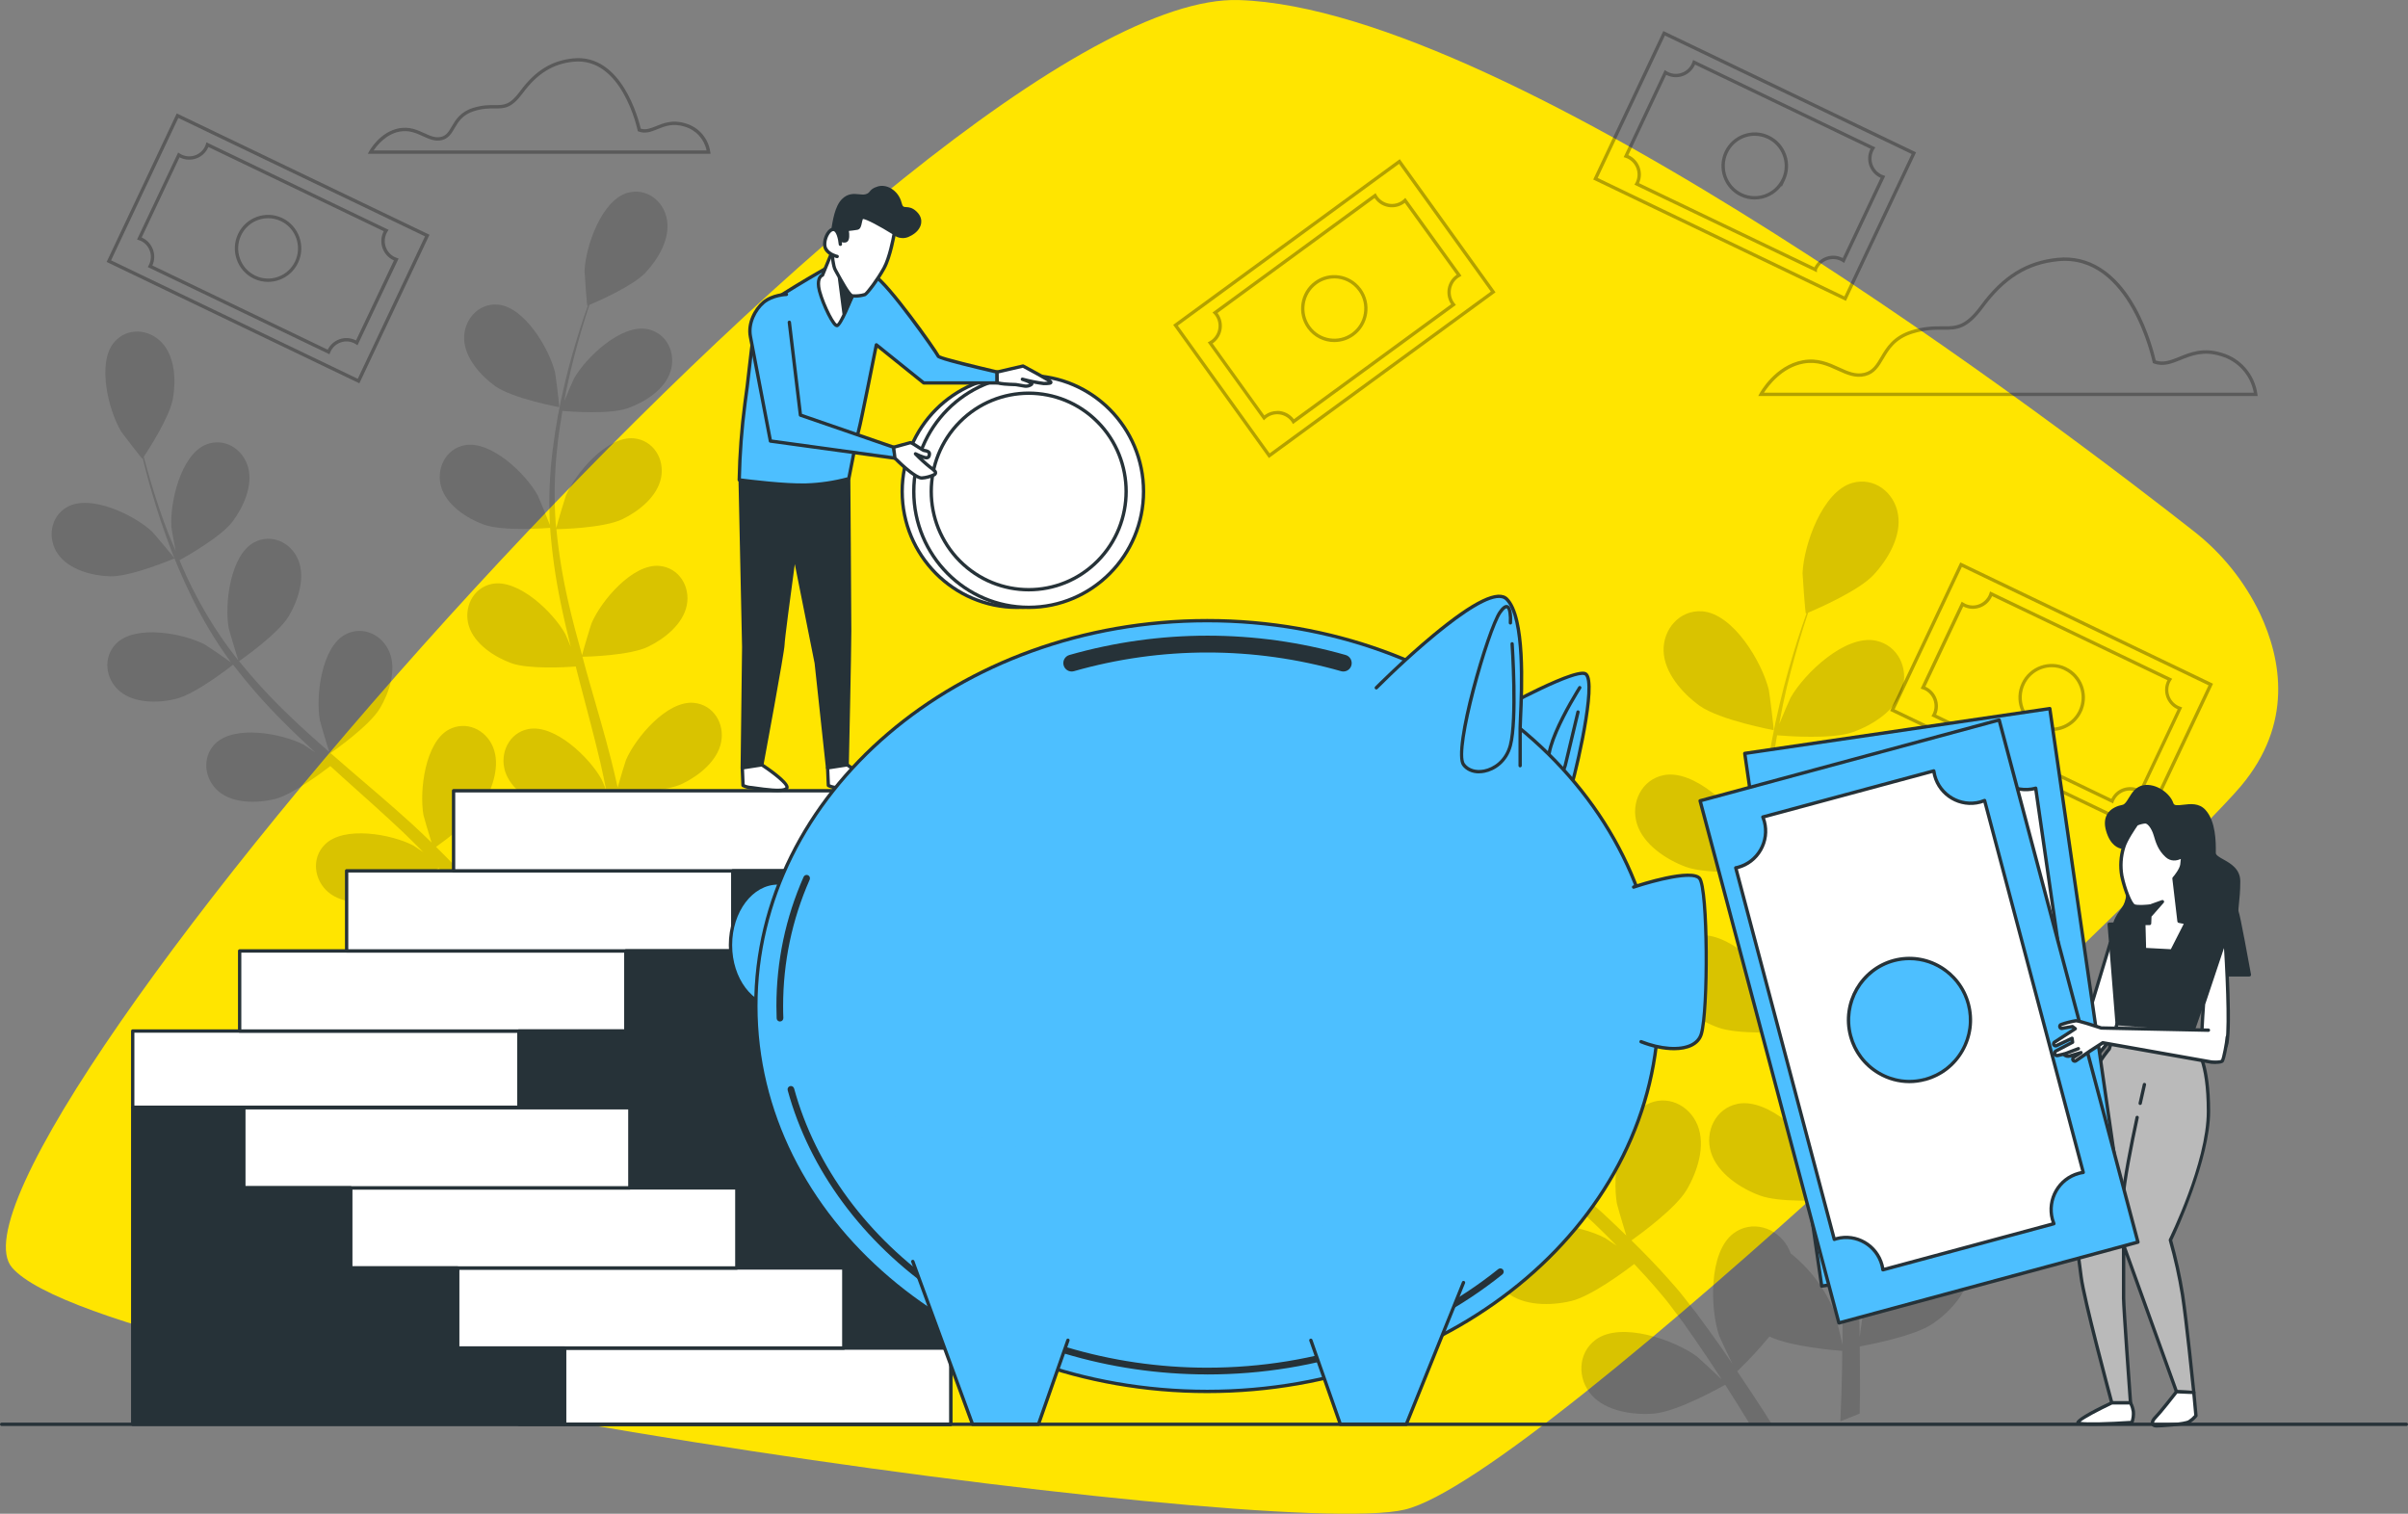 <?xml version="1.0" encoding="UTF-8"?> <svg xmlns="http://www.w3.org/2000/svg" width="237" height="149" viewBox="0 0 237 149" fill="none"><rect x="0" y="0" width="237" height="149" fill="#808080" stroke="none"/><g clip-path="url(#clip0_44_7760)"><path d="M222.429 60.387C220.9 57.197 218.653 54.411 215.867 52.25C204.101 43.004 149.039 0.88 121.947 0.006C91.512 -0.986 -8.071 113.955 1.182 124.766C10.434 135.577 124.877 151.776 138.26 148.593C151.644 145.409 214.709 84.347 220.556 77.377C225.7 71.245 224.555 64.921 222.429 60.387Z" fill="#FFE500"></path><path opacity="0.3" d="M222.202 38.983H173.049L173.18 38.738C173.242 38.626 174.706 35.959 177.432 35.462C178.896 35.194 180.015 35.707 180.999 36.157C181.881 36.561 182.639 36.908 183.509 36.69C184.309 36.488 184.677 35.866 185.1 35.148C185.642 34.231 186.311 33.089 188.125 32.52C189.444 32.11 190.415 32.116 191.2 32.12C192.535 32.126 193.418 32.133 194.933 30.078C197.096 27.136 199.435 25.686 202.516 25.379C205.567 25.071 208.218 26.742 210.164 30.22C211.47 32.553 212.06 34.989 212.172 35.485C212.956 35.747 213.675 35.452 214.505 35.118C215.607 34.671 216.857 34.165 218.652 34.727C220.522 35.25 221.907 36.849 222.176 38.791L222.202 38.98V38.983ZM173.62 38.652H221.822C221.51 36.925 220.25 35.522 218.56 35.048C216.874 34.519 215.68 35.002 214.626 35.429C213.744 35.786 212.91 36.124 211.972 35.77L211.887 35.737L211.867 35.647C211.844 35.541 209.629 24.995 202.545 25.713C199.563 26.011 197.296 27.417 195.193 30.28C193.575 32.467 192.578 32.464 191.193 32.454C190.396 32.451 189.487 32.444 188.217 32.838C186.524 33.371 185.914 34.406 185.376 35.32C184.933 36.071 184.516 36.779 183.581 37.014C182.603 37.259 181.757 36.872 180.858 36.462C179.87 36.008 178.846 35.541 177.485 35.79C175.385 36.174 174.04 37.99 173.61 38.656L173.62 38.652Z" fill="black"></path><path opacity="0.3" d="M69.926 15.137H36.203L36.338 14.892C36.38 14.812 37.397 12.976 39.281 12.628C40.295 12.44 41.075 12.794 41.761 13.108C42.355 13.379 42.867 13.611 43.428 13.469C43.943 13.34 44.173 12.946 44.465 12.446C44.839 11.807 45.301 11.013 46.568 10.619C47.477 10.338 48.146 10.341 48.684 10.345C49.616 10.351 50.174 10.355 51.197 8.971C52.687 6.956 54.295 5.963 56.414 5.748C61.188 5.265 62.862 11.801 63.062 12.665C63.567 12.82 64.046 12.628 64.591 12.41C65.316 12.115 66.221 11.751 67.472 12.148C68.758 12.512 69.716 13.611 69.906 14.951L69.932 15.14L69.926 15.137ZM36.777 14.806H69.542C69.312 13.684 68.479 12.774 67.373 12.463C66.228 12.099 65.421 12.426 64.709 12.714C64.095 12.962 63.518 13.194 62.858 12.946L62.773 12.913L62.753 12.823C62.74 12.751 61.231 5.589 56.441 6.076C54.423 6.278 52.884 7.231 51.453 9.167C50.331 10.682 49.639 10.682 48.678 10.672C48.136 10.672 47.52 10.666 46.66 10.934C45.515 11.288 45.105 11.993 44.744 12.612C44.439 13.131 44.153 13.624 43.504 13.786C42.831 13.958 42.243 13.69 41.623 13.406C40.951 13.098 40.255 12.784 39.337 12.952C38.001 13.197 37.115 14.306 36.777 14.806Z" fill="black"></path><g opacity="0.3"><path d="M181.681 29.615L156.808 17.672L163.708 3.055L188.581 14.998L181.681 29.615ZM157.247 17.516L181.527 29.175L188.145 15.157L163.865 3.498L157.247 17.516Z" fill="black"></path><path d="M178.83 26.802L178.587 26.683L160.86 18.175L160.958 18.016C160.975 17.989 160.991 17.96 161.004 17.93C161.414 17.059 161.047 16.014 160.184 15.6C160.122 15.57 160.053 15.544 159.987 15.524L159.807 15.468L163.849 6.893L164.006 6.999C164.065 7.039 164.128 7.072 164.193 7.102C165.056 7.516 166.093 7.145 166.503 6.278C166.533 6.215 166.559 6.149 166.582 6.086L166.641 5.907L184.575 14.511L184.47 14.67C184.431 14.73 184.398 14.793 184.369 14.855C183.958 15.719 184.319 16.762 185.169 17.179C185.235 17.208 185.3 17.238 185.369 17.261L185.546 17.321L181.504 25.882L181.347 25.779C181.284 25.74 181.222 25.703 181.156 25.67C180.297 25.256 179.26 25.631 178.85 26.501C178.843 26.514 178.837 26.531 178.827 26.544V26.805L178.83 26.802ZM161.322 18.029L178.578 26.312C179.096 25.303 180.297 24.889 181.301 25.369C181.324 25.379 181.343 25.392 181.366 25.402L185.094 17.506C185.071 17.496 185.048 17.486 185.028 17.476C184.014 16.98 183.584 15.739 184.07 14.713C184.08 14.69 184.09 14.67 184.103 14.647L166.828 6.357C166.818 6.377 166.812 6.397 166.802 6.417C166.313 7.449 165.083 7.889 164.056 7.396C164.033 7.386 164.013 7.377 163.99 7.363L160.263 15.266C160.286 15.276 160.305 15.286 160.325 15.296C161.336 15.782 161.775 17 161.319 18.023L161.322 18.029ZM172.698 19.637C172.229 19.637 171.753 19.535 171.303 19.32C169.673 18.542 168.974 16.566 169.745 14.922C170.516 13.277 172.475 12.569 174.105 13.35C174.913 13.737 175.506 14.405 175.798 15.236C176.09 16.067 176.041 16.963 175.664 17.758L175.352 18.416V18.277C174.729 19.141 173.731 19.634 172.701 19.634L172.698 19.637ZM172.704 13.366C171.595 13.366 170.539 13.995 170.04 15.064C169.345 16.547 169.975 18.32 171.441 19.022C172.908 19.723 174.67 19.088 175.365 17.609L175.434 17.463C176.022 16.02 175.392 14.343 173.981 13.661C173.567 13.462 173.134 13.37 172.708 13.37L172.704 13.366Z" fill="black"></path></g><g opacity="0.3"><path d="M35.37 37.729L10.496 25.783L17.396 11.165L42.27 23.109L35.37 37.726V37.729ZM10.932 25.627L35.212 37.286L41.83 23.267L17.55 11.609L10.932 25.627Z" fill="black"></path><path d="M32.42 34.867L14.548 26.286L14.646 26.104C14.66 26.081 14.669 26.061 14.679 26.038C14.879 25.611 14.906 25.137 14.748 24.697C14.594 24.257 14.279 23.906 13.862 23.708C13.8 23.681 13.734 23.655 13.669 23.635L13.488 23.579L17.534 15.014L17.691 15.117C17.75 15.157 17.813 15.19 17.878 15.22C18.302 15.421 18.771 15.445 19.207 15.289C19.643 15.134 19.991 14.816 20.188 14.396C20.218 14.329 20.244 14.267 20.264 14.197L20.319 14.012L38.247 22.622L38.142 22.781C38.103 22.841 38.07 22.9 38.04 22.963C37.624 23.847 37.991 24.893 38.854 25.306C38.92 25.336 38.985 25.359 39.057 25.386L39.231 25.445L35.186 33.986L35.028 33.881C34.969 33.841 34.907 33.808 34.845 33.778C34.421 33.576 33.952 33.55 33.519 33.709C33.083 33.864 32.735 34.182 32.538 34.602L32.426 34.863L32.42 34.867ZM14.998 26.134L32.253 34.42C32.758 33.414 33.965 32.994 34.973 33.477C34.996 33.487 35.019 33.5 35.041 33.51L38.772 25.631C38.752 25.621 38.729 25.614 38.71 25.604C37.679 25.111 37.243 23.867 37.732 22.834C37.745 22.808 37.755 22.785 37.768 22.758L20.51 14.468C20.5 14.492 20.49 14.511 20.48 14.535C20.244 15.034 19.831 15.412 19.312 15.597C18.794 15.782 18.236 15.752 17.741 15.517C17.718 15.508 17.695 15.494 17.672 15.484L13.944 23.377C13.964 23.384 13.984 23.393 14.003 23.403C14.502 23.642 14.876 24.062 15.06 24.581C15.24 25.091 15.217 25.64 14.998 26.13V26.134ZM26.383 27.748C25.904 27.748 25.425 27.639 24.979 27.427C23.351 26.646 22.655 24.674 23.43 23.029C24.204 21.391 26.156 20.69 27.784 21.464C29.415 22.245 30.113 24.218 29.339 25.862C28.962 26.66 28.302 27.259 27.479 27.553C27.121 27.682 26.75 27.745 26.383 27.745V27.748ZM26.393 21.481C25.29 21.481 24.234 22.106 23.728 23.172C23.39 23.887 23.348 24.694 23.614 25.442C23.876 26.19 24.411 26.789 25.123 27.13C25.832 27.471 26.632 27.514 27.374 27.245C28.115 26.981 28.709 26.441 29.047 25.723C29.743 24.244 29.116 22.467 27.649 21.765C27.246 21.573 26.816 21.481 26.396 21.481H26.393Z" fill="black"></path></g><g opacity="0.3"><path d="M210.909 81.918L186.035 69.975L192.935 55.358L217.809 67.301L210.909 81.918ZM186.472 69.819L210.751 81.478L217.369 67.46L193.089 55.801L186.472 69.819Z" fill="black"></path><path d="M207.986 79.086L207.815 79.003L190.097 70.491L190.235 70.237C190.642 69.376 190.274 68.33 189.411 67.913C189.349 67.884 189.28 67.857 189.211 67.837L189.034 67.781L193.073 59.227L193.227 59.319C193.293 59.359 193.352 59.395 193.421 59.428C193.838 59.627 194.31 59.654 194.746 59.495C195.183 59.339 195.531 59.018 195.731 58.598C195.76 58.535 195.787 58.469 195.806 58.399L195.862 58.217L213.79 66.811L213.688 66.97C213.649 67.033 213.613 67.096 213.576 67.162C213.17 68.026 213.537 69.072 214.4 69.489C214.462 69.518 214.528 69.545 214.597 69.568L214.774 69.628L210.738 78.182L210.584 78.09C210.522 78.053 210.456 78.013 210.387 77.98C209.505 77.567 208.474 77.947 208.074 78.817C208.058 78.851 208.045 78.88 208.035 78.907L207.979 79.089L207.986 79.086ZM190.55 70.343L207.805 78.632C208.291 77.629 209.498 77.193 210.518 77.669C210.551 77.686 210.578 77.699 210.604 77.712L214.331 69.816C214.311 69.806 214.292 69.8 214.272 69.79C213.245 69.297 212.805 68.052 213.294 67.017C213.304 66.997 213.317 66.974 213.327 66.954L196.062 58.677C196.052 58.697 196.042 58.72 196.036 58.74C195.8 59.243 195.383 59.62 194.865 59.806C194.346 59.991 193.785 59.965 193.29 59.726C193.267 59.716 193.247 59.703 193.224 59.693L189.497 67.589C189.516 67.599 189.539 67.606 189.559 67.616C190.57 68.105 191.009 69.32 190.557 70.346L190.55 70.343ZM201.925 71.957C201.456 71.957 200.977 71.855 200.524 71.636C198.894 70.855 198.198 68.88 198.976 67.235C199.753 65.59 201.709 64.889 203.34 65.673L203.369 65.693C204.891 66.424 205.594 68.248 204.987 69.839H204.996L204.888 70.074C204.327 71.262 203.153 71.957 201.925 71.957ZM201.942 65.676C200.843 65.676 199.776 66.302 199.271 67.377C198.572 68.857 199.199 70.634 200.666 71.339C202.093 72.024 203.799 71.444 204.534 70.051L204.59 69.932C205.288 68.456 204.665 66.679 203.198 65.974L203.169 65.954C202.775 65.766 202.355 65.676 201.942 65.676Z" fill="black"></path></g><g opacity="0.3"><path d="M124.887 45.083L115.467 31.975L137.771 15.666L147.191 28.774L124.887 45.083ZM115.923 32.051L124.959 44.623L146.732 28.702L137.696 16.13L115.923 32.051Z" fill="black"></path><path d="M127.252 41.744L127.164 41.581C127.147 41.552 127.131 41.525 127.111 41.499C126.55 40.721 125.464 40.542 124.69 41.108C124.634 41.151 124.578 41.198 124.526 41.247L124.391 41.376L118.869 33.695L119.04 33.606C119.102 33.573 119.161 33.537 119.217 33.494C119.991 32.928 120.165 31.832 119.607 31.055C119.565 30.998 119.522 30.949 119.473 30.899L119.335 30.763L135.389 19.012L135.478 19.174C135.511 19.237 135.55 19.297 135.593 19.353C136.154 20.131 137.24 20.306 138.014 19.744C138.07 19.701 138.126 19.654 138.178 19.605L138.313 19.476L143.841 27.143L143.651 27.259C143.598 27.289 143.549 27.322 143.497 27.355C142.726 27.921 142.555 29.016 143.116 29.797L143.293 30.015L127.252 41.744ZM125.704 40.443C126.327 40.443 126.944 40.728 127.347 41.264L142.821 29.949C142.191 29.019 142.404 27.749 143.306 27.087C143.326 27.074 143.346 27.06 143.365 27.047L138.26 19.969C138.244 19.982 138.224 19.998 138.204 20.012C137.282 20.683 135.993 20.475 135.327 19.548C135.314 19.532 135.301 19.512 135.288 19.495L119.827 30.81C119.827 30.81 119.853 30.843 119.867 30.859C120.533 31.789 120.326 33.09 119.407 33.765C119.388 33.778 119.368 33.791 119.348 33.808L124.437 40.89C124.457 40.877 124.473 40.86 124.493 40.847C124.857 40.579 125.284 40.453 125.7 40.453L125.704 40.443ZM131.331 33.672C130.317 33.672 129.316 33.199 128.676 32.309C127.62 30.836 127.945 28.771 129.405 27.702C130.842 26.653 132.846 26.958 133.916 28.367L133.972 28.437C134.484 29.152 134.69 30.022 134.553 30.892C134.415 31.763 133.949 32.527 133.24 33.044C132.663 33.467 131.99 33.669 131.327 33.669L131.331 33.672ZM131.321 27.408C130.724 27.408 130.12 27.59 129.598 27.97C128.286 28.93 127.99 30.79 128.942 32.114C129.893 33.437 131.737 33.735 133.053 32.776C133.69 32.309 134.11 31.624 134.234 30.84C134.356 30.085 134.185 29.327 133.759 28.698H133.755L133.706 28.629C133.132 27.828 132.233 27.404 131.321 27.404V27.408Z" fill="black"></path></g><g opacity="0.15"><path d="M10.805 56.728C12.885 56.797 17.183 54.957 17.186 54.957C17.189 54.957 15.122 52.469 14.971 52.33C13.229 50.705 8.911 48.597 6.598 49.914C4.928 50.864 4.649 53.038 5.709 54.547C6.769 56.056 9.033 56.672 10.805 56.728Z" fill="black"></path><path d="M17.302 68.793C19.247 68.327 22.669 65.64 22.942 65.424C24.457 67.4 26.101 69.273 27.863 71.03C28.887 72.063 29.95 73.066 31.026 74.058C30.468 73.681 29.966 73.344 29.891 73.304C27.781 72.202 23.066 71.318 21.18 73.208C19.818 74.568 20.12 76.736 21.537 77.917C22.955 79.098 25.297 79.075 27.023 78.658C28.749 78.241 31.735 76.011 32.512 75.405L33.759 76.54C35.77 78.341 37.782 80.128 39.701 81.941C40.377 82.58 41.014 83.235 41.67 83.887C41.171 83.556 40.751 83.271 40.685 83.225C38.579 82.123 33.864 81.24 31.974 83.129C30.613 84.486 30.915 86.657 32.332 87.835C33.749 89.013 36.092 88.996 37.818 88.579C39.488 88.179 42.241 86.144 43.166 85.436C43.822 86.124 44.452 86.812 45.043 87.507C45.437 87.99 45.85 88.431 46.217 88.94L47.33 90.413C47.986 91.376 48.704 92.365 49.338 93.322C49.784 93.984 50.194 94.619 50.614 95.264C49.958 94.602 48.616 93.385 48.491 93.279C46.575 91.866 42.047 90.274 39.895 91.852C38.346 92.987 38.32 95.178 39.544 96.561C40.767 97.945 43.087 98.279 44.852 98.133C46.798 97.971 50.447 95.939 50.899 95.684C51.588 96.747 52.245 97.789 52.852 98.785C53.396 99.672 53.902 100.523 54.377 101.333L55.926 100.715C55.385 99.831 54.807 98.908 54.18 97.935C53.488 96.853 52.727 95.708 51.933 94.54C52.904 93.61 53.823 92.62 54.679 91.581C56.487 92.455 60.365 92.769 60.864 92.805C60.864 94.076 60.834 95.311 60.795 96.479C60.772 97.279 60.742 98.051 60.706 98.795L62.347 98.133C62.347 97.604 62.367 97.068 62.37 96.512C62.386 95.221 62.37 93.841 62.37 92.425C62.872 92.339 66.983 91.588 68.604 90.476C70.067 89.463 71.649 87.765 71.737 85.873C71.826 83.98 70.425 82.341 68.515 82.447C65.861 82.593 63.344 86.71 62.744 89.026C62.708 89.162 62.485 90.681 62.363 91.654C62.363 91.075 62.344 90.515 62.324 89.92C62.291 88.742 62.226 87.567 62.157 86.303C62.104 85.694 62.052 85.082 61.996 84.459C61.94 83.837 61.835 83.195 61.756 82.557C61.54 81.081 61.254 79.595 60.93 78.106C61.953 78.073 65.579 77.914 67.183 77.133C68.788 76.352 70.602 74.919 70.973 73.062C71.344 71.206 70.208 69.369 68.302 69.184C65.658 68.922 62.554 72.609 61.609 74.81C61.55 74.945 61.048 76.6 60.792 77.513C60.588 76.62 60.392 75.726 60.158 74.826C59.502 72.235 58.728 69.634 57.983 67.033C57.754 66.235 57.537 65.441 57.327 64.644C57.691 64.644 62.006 64.538 63.804 63.651C65.402 62.876 67.223 61.44 67.593 59.584C67.964 57.727 66.829 55.891 64.923 55.705C62.278 55.444 59.171 59.13 58.229 61.331C58.157 61.496 57.438 63.879 57.288 64.491C56.799 62.737 56.326 60.987 55.932 59.239C55.388 56.883 54.997 54.494 54.761 52.088C54.928 52.088 59.437 52.005 61.277 51.095C62.872 50.321 64.693 48.885 65.064 47.028C65.434 45.172 64.299 43.335 62.393 43.147C59.748 42.888 56.645 46.575 55.7 48.772C55.627 48.948 54.856 51.506 54.748 51.982C54.748 51.843 54.705 51.698 54.696 51.559C54.522 49.133 54.564 46.697 54.82 44.278C54.945 42.955 55.148 41.677 55.352 40.446C56.195 40.519 60.04 40.803 61.786 40.181C63.456 39.586 65.425 38.361 65.992 36.558C66.56 34.754 65.635 32.802 63.761 32.405C61.159 31.855 57.672 35.174 56.497 37.253C56.431 37.365 55.906 38.576 55.539 39.483C55.644 38.931 55.742 38.355 55.867 37.828C56.28 35.843 56.779 34.053 57.235 32.471C57.501 31.571 57.76 30.763 58.009 30.012C58.869 29.648 62.324 28.139 63.564 26.802C64.805 25.465 65.963 23.493 65.644 21.626C65.326 19.76 63.614 18.463 61.766 18.979C59.207 19.7 57.629 24.274 57.534 26.66C57.534 26.865 57.767 30.115 57.809 30.095L57.862 30.075C57.606 30.793 57.343 31.567 57.071 32.418C56.579 33.993 56.041 35.78 55.581 37.762C55.066 39.893 54.673 42.054 54.404 44.232C54.092 46.667 53.997 49.13 54.118 51.582V51.671C53.843 50.937 53.006 48.908 52.924 48.759C51.769 46.667 48.33 43.309 45.706 43.831C43.829 44.205 42.894 46.184 43.432 47.958C43.97 49.732 45.932 51.016 47.599 51.628C49.479 52.32 53.8 51.986 54.144 51.959C54.328 54.454 54.679 56.933 55.191 59.382C55.483 60.808 55.818 62.238 56.175 63.664C55.916 63.038 55.68 62.479 55.637 62.403C54.482 60.312 51.044 56.953 48.419 57.476C46.542 57.853 45.604 59.828 46.142 61.602C46.68 63.376 48.645 64.66 50.312 65.272C51.979 65.885 55.693 65.686 56.667 65.603C56.812 66.149 56.946 66.695 57.091 67.258C57.78 69.879 58.482 72.487 59.092 75.071C59.305 75.981 59.486 76.885 59.666 77.788C59.437 77.229 59.24 76.762 59.2 76.696C58.045 74.601 54.607 71.242 51.982 71.765C50.105 72.142 49.167 74.121 49.705 75.895C50.243 77.669 52.209 78.953 53.875 79.565C55.486 80.157 58.895 79.995 60.057 79.919C60.214 80.849 60.385 81.782 60.49 82.692C60.552 83.314 60.654 83.91 60.684 84.539C60.713 85.168 60.766 85.776 60.805 86.385C60.841 87.564 60.884 88.778 60.89 89.93V92.246C60.687 91.339 60.234 89.569 60.198 89.427C59.401 87.478 58.118 85.77 56.477 84.463C56.398 84.241 56.3 84.029 56.182 83.827C55.237 82.236 53.157 81.61 51.618 82.762C49.485 84.36 49.649 89.195 50.404 91.462C50.45 91.594 51.099 92.991 51.523 93.864C51.195 93.391 50.883 92.924 50.538 92.438C49.882 91.475 49.17 90.532 48.422 89.516L47.28 88.067C46.906 87.577 46.454 87.103 46.037 86.614C45.053 85.502 43.999 84.423 42.913 83.361C43.75 82.765 46.687 80.614 47.599 79.059C48.511 77.503 49.239 75.313 48.534 73.559C47.828 71.805 45.876 70.911 44.183 71.808C41.834 73.062 41.263 77.864 41.676 80.22C41.703 80.369 42.188 82.027 42.474 82.934C41.818 82.299 41.161 81.663 40.479 81.044C38.51 79.254 36.443 77.507 34.399 75.749C33.772 75.213 33.156 74.671 32.535 74.131C32.834 73.923 36.381 71.437 37.401 69.71C38.31 68.174 39.042 65.961 38.336 64.207C37.631 62.453 35.679 61.559 33.986 62.456C31.636 63.714 31.062 68.515 31.479 70.872C31.508 71.05 32.211 73.433 32.42 74.032C31.056 72.841 29.704 71.639 28.421 70.392C26.679 68.731 25.045 66.953 23.529 65.08C23.67 64.981 27.381 62.406 28.427 60.636C29.336 59.1 30.068 56.89 29.363 55.136C28.657 53.382 26.705 52.489 25.015 53.385C22.663 54.64 22.092 59.441 22.505 61.797C22.538 61.983 23.296 64.547 23.466 65.004C23.378 64.895 23.276 64.792 23.191 64.673C21.721 62.78 20.422 60.758 19.306 58.634C18.68 57.452 18.148 56.288 17.666 55.143C18.404 54.736 21.767 52.826 22.883 51.343C23.952 49.917 24.923 47.799 24.412 45.979C23.9 44.159 22.059 43.047 20.281 43.759C17.807 44.752 16.714 49.454 16.868 51.843C16.868 51.972 17.108 53.283 17.292 54.236C17.075 53.716 16.845 53.184 16.635 52.681C15.894 50.794 15.323 49.04 14.847 47.449C14.578 46.552 14.352 45.734 14.148 44.97C14.667 44.186 16.721 40.999 17.026 39.199C17.331 37.398 17.216 35.108 15.93 33.728C14.644 32.348 12.505 32.219 11.248 33.675C9.506 35.701 10.687 40.39 11.904 42.438C12.009 42.614 13.988 45.188 14.014 45.149L14.047 45.102C14.227 45.843 14.431 46.638 14.667 47.498C15.12 49.087 15.651 50.874 16.35 52.793C17.082 54.858 17.938 56.88 18.906 58.846C19.979 61.05 21.245 63.154 22.689 65.133L22.745 65.203C22.111 64.743 20.304 63.518 20.153 63.439C18.046 62.337 13.331 61.453 11.445 63.343C10.083 64.703 10.382 66.871 11.802 68.052C13.223 69.234 15.576 69.224 17.302 68.793Z" fill="black"></path><path d="M55.036 40.079C55.085 40.079 54.678 36.856 54.629 36.657C54.062 34.341 51.614 30.171 48.963 29.982C47.053 29.843 45.633 31.505 45.682 33.354C45.731 35.204 47.293 36.971 48.74 38.007C50.443 39.222 55.033 40.079 55.036 40.079Z" fill="black"></path></g><g opacity="0.15"><path d="M123.347 91.154C125.756 91.233 130.73 89.105 130.736 89.102C130.743 89.099 128.348 86.223 128.174 86.061C126.153 84.178 121.156 81.739 118.475 83.264C116.543 84.363 116.221 86.878 117.448 88.632C118.675 90.386 121.293 91.088 123.347 91.154Z" fill="black"></path><path d="M172.038 139.88L172.228 140.211H174.403C174.138 139.784 173.862 139.354 173.58 138.91C172.776 137.656 171.893 136.329 170.975 134.979C172.1 133.9 173.16 132.758 174.154 131.554C176.247 132.563 180.736 132.927 181.317 132.97C181.317 134.443 181.281 135.872 181.238 137.222C181.208 138.152 181.172 139.043 181.133 139.903L183.033 139.142C183.033 138.53 183.056 137.907 183.062 137.259C183.062 135.766 183.062 134.171 183.039 132.53C183.623 132.427 188.381 131.564 190.257 130.273C191.951 129.101 193.785 127.132 193.886 124.945C193.988 122.758 192.37 120.855 190.153 120.974C187.081 121.143 184.168 125.911 183.472 128.585C183.43 128.744 183.174 130.511 183.029 131.626C183.029 130.965 183.006 130.303 182.983 129.618C182.947 128.254 182.872 126.894 182.793 125.431C182.731 124.727 182.668 124.015 182.606 123.297C182.56 122.582 182.419 121.834 182.327 121.093C182.078 119.385 181.746 117.665 181.372 115.94C182.554 115.904 186.757 115.715 188.614 114.812C190.471 113.909 192.571 112.251 193 110.103C193.43 107.955 192.115 105.827 189.91 105.609C186.845 105.308 183.249 109.58 182.157 112.118C182.088 112.277 181.5 114.193 181.208 115.249C180.975 114.216 180.749 113.181 180.48 112.141C179.702 109.14 178.823 106.125 177.96 103.114C177.694 102.194 177.442 101.27 177.186 100.351C177.606 100.351 182.603 100.228 184.683 99.215C186.534 98.319 188.643 96.654 189.07 94.506C189.496 92.359 188.187 90.231 185.979 90.012C182.915 89.711 179.322 93.984 178.229 96.522C178.147 96.714 177.314 99.47 177.137 100.182C176.572 98.15 176.028 96.121 175.572 94.099C174.942 91.376 174.489 88.609 174.213 85.826C174.407 85.826 179.627 85.73 181.76 84.694C183.61 83.794 185.717 82.13 186.146 79.982C186.576 77.834 185.264 75.706 183.056 75.491C179.991 75.187 176.398 79.462 175.302 82.001C175.217 82.199 174.318 85.164 174.2 85.714C174.2 85.551 174.154 85.383 174.141 85.224C173.941 82.421 173.99 79.608 174.285 76.815C174.43 75.269 174.653 73.8 174.902 72.377C175.887 72.46 180.329 72.788 182.35 72.07C184.286 71.381 186.563 69.962 187.219 67.873C187.875 65.785 186.809 63.528 184.637 63.065C181.625 62.426 177.589 66.272 176.224 68.691C176.152 68.823 175.542 70.236 175.115 71.275C175.237 70.633 175.352 69.971 175.48 69.359C175.959 67.043 176.539 64.988 177.064 63.154C177.373 62.115 177.671 61.169 177.963 60.308C178.948 59.888 182.957 58.137 184.394 56.592C185.831 55.047 187.173 52.76 186.803 50.602C186.432 48.445 184.45 46.935 182.314 47.535C179.361 48.368 177.52 53.657 177.412 56.426C177.412 56.665 177.678 60.427 177.74 60.398L177.803 60.374C177.507 61.205 177.202 62.102 176.884 63.088C176.316 64.912 175.693 66.98 175.161 69.276C174.564 71.745 174.108 74.244 173.796 76.765C173.439 79.588 173.327 82.434 173.468 85.277V85.379C173.14 84.529 172.179 82.179 172.084 82.007C170.748 79.585 166.752 75.696 163.734 76.302C161.558 76.739 160.475 79.029 161.109 81.081C161.742 83.132 164.006 84.621 165.932 85.33C168.107 86.134 173.114 85.743 173.511 85.71C173.728 88.603 174.131 91.475 174.725 94.314C175.053 95.969 175.45 97.624 175.864 99.278C175.562 98.55 175.289 97.902 175.243 97.816C173.905 95.393 169.912 91.505 166.89 92.11C164.715 92.547 163.632 94.837 164.265 96.889C164.898 98.941 167.162 100.43 169.091 101.138C171.021 101.846 175.325 101.615 176.454 101.535C176.618 102.167 176.782 102.803 176.94 103.435C177.74 106.466 178.554 109.487 179.259 112.479C179.509 113.531 179.715 114.577 179.916 115.623C179.65 114.981 179.42 114.438 179.374 114.359C178.039 111.936 174.046 108.048 171.024 108.653C168.849 109.09 167.766 111.38 168.399 113.432C169.032 115.484 171.296 116.973 173.226 117.681C175.093 118.369 179.04 118.181 180.385 118.092C180.569 119.17 180.752 120.249 180.884 121.302C180.956 122.023 181.074 122.711 181.11 123.443C181.146 124.174 181.205 124.876 181.251 125.58C181.29 126.944 181.343 128.35 181.349 129.684V132.381C181.113 131.329 180.608 129.28 180.549 129.115C179.624 126.861 178.141 124.885 176.241 123.373C176.149 123.118 176.034 122.873 175.896 122.638C174.804 120.795 172.392 120.07 170.614 121.404C168.143 123.254 168.317 128.853 169.206 131.478C169.259 131.633 170.01 133.248 170.519 134.261C170.138 133.711 169.777 133.172 169.383 132.606C168.606 131.491 167.799 130.399 166.933 129.221L165.62 127.543C165.19 126.974 164.665 126.428 164.183 125.862C163.041 124.574 161.824 123.323 160.574 122.096C161.542 121.407 164.944 118.912 165.997 117.132C167.051 115.351 167.897 112.793 167.08 110.761C166.263 108.73 164.006 107.687 162.044 108.736C159.324 110.189 158.661 115.749 159.14 118.479C159.17 118.647 159.734 120.567 160.062 121.616C159.301 120.881 158.546 120.147 157.765 119.428C155.469 117.357 153.096 115.332 150.727 113.303C150.002 112.681 149.287 112.055 148.568 111.427C148.916 111.185 153.021 108.309 154.205 106.311C155.255 104.53 156.105 101.969 155.285 99.94C154.465 97.912 152.21 96.866 150.252 97.912C147.532 99.368 146.866 104.924 147.345 107.654C147.381 107.859 148.194 110.632 148.437 111.314C146.856 109.934 145.291 108.544 143.804 107.115C141.787 105.189 139.897 103.134 138.141 100.963C138.305 100.85 142.604 97.869 143.814 95.82C144.867 94.04 145.714 91.482 144.897 89.45C144.08 87.418 141.819 86.376 139.861 87.424C137.141 88.877 136.478 94.437 136.957 97.164C136.993 97.379 137.872 100.351 138.069 100.877C137.967 100.751 137.849 100.632 137.741 100.503C136.015 98.269 134.493 95.886 133.19 93.381C132.465 92.011 131.848 90.664 131.277 89.337C132.134 88.864 136.028 86.66 137.321 84.939C138.558 83.285 139.68 80.836 139.09 78.728C138.499 76.62 136.366 75.329 134.306 76.153C131.441 77.298 130.178 82.749 130.369 85.515C130.369 85.667 130.647 87.17 130.857 88.288C130.608 87.686 130.339 87.067 130.113 86.485C129.256 84.304 128.603 82.252 128.042 80.429C127.731 79.39 127.468 78.443 127.235 77.556C127.836 76.65 130.214 72.966 130.565 70.875C130.91 68.833 130.785 66.136 129.299 64.541C127.813 62.946 125.329 62.794 123.875 64.481C121.857 66.828 123.219 72.255 124.65 74.624C124.774 74.829 127.061 77.811 127.094 77.765L127.13 77.712C127.34 78.569 127.573 79.489 127.852 80.485C128.374 82.322 128.984 84.397 129.798 86.604C130.644 88.996 131.632 91.336 132.751 93.609C133.994 96.164 135.461 98.6 137.131 100.89L137.196 100.969C136.465 100.437 134.368 99.02 134.198 98.927C131.756 97.65 126.297 96.631 124.112 98.815C122.537 100.39 122.884 102.902 124.525 104.269C126.165 105.635 128.879 105.609 130.877 105.129C133.128 104.586 137.091 101.489 137.406 101.227C139.165 103.517 141.071 105.688 143.115 107.72C144.3 108.912 145.53 110.073 146.777 111.225C146.121 110.785 145.55 110.397 145.465 110.351C143.024 109.074 137.567 108.055 135.379 110.239C133.804 111.811 134.152 114.326 135.795 115.689C137.439 117.052 140.146 117.033 142.144 116.549C144.142 116.066 147.601 113.482 148.5 112.783C148.985 113.22 149.461 113.66 149.947 114.107C152.273 116.192 154.602 118.26 156.837 120.362C157.621 121.1 158.366 121.857 159.114 122.615C158.536 122.225 158.051 121.901 157.972 121.857C155.531 120.583 150.071 119.561 147.886 121.745C146.308 123.32 146.659 125.832 148.299 127.199C149.94 128.565 152.653 128.539 154.652 128.059C156.584 127.592 159.773 125.24 160.843 124.419C161.588 125.216 162.333 126.014 163.018 126.821C163.474 127.381 163.95 127.89 164.377 128.476L165.663 130.18C166.444 131.296 167.254 132.441 167.989 133.549C168.504 134.314 168.973 135.052 169.465 135.796C168.694 135.052 167.152 133.622 167.011 133.519C164.79 131.885 159.547 130.041 157.057 131.865C155.262 133.188 155.229 135.72 156.65 137.318C158.07 138.917 160.751 139.304 162.795 139.139C165.049 138.953 169.272 136.6 169.797 136.302C170.574 137.524 171.336 138.718 172.038 139.88Z" fill="black"></path><path d="M174.562 71.871C174.618 71.871 174.145 68.138 174.089 67.9C173.433 65.206 170.598 60.391 167.527 60.173C165.313 60.014 163.669 61.933 163.734 64.078C163.8 66.222 165.601 68.264 167.275 69.465C169.243 70.878 174.559 71.871 174.562 71.871Z" fill="black"></path></g><path d="M51.076 101.485H13.062V108.987H51.076V101.485Z" fill="white"></path><path d="M51.076 109.153H13.062C12.97 109.153 12.898 109.08 12.898 108.987V101.485C12.898 101.393 12.97 101.32 13.062 101.32H51.076C51.168 101.32 51.24 101.393 51.24 101.485V108.987C51.24 109.08 51.168 109.153 51.076 109.153ZM13.226 108.822H50.912V101.651H13.226V108.822Z" fill="#263238"></path><path d="M61.601 93.603H23.587V101.485H61.601V93.603Z" fill="white"></path><path d="M61.601 101.651H23.587C23.495 101.651 23.423 101.578 23.423 101.485V93.603C23.423 93.51 23.495 93.437 23.587 93.437H61.601C61.693 93.437 61.765 93.51 61.765 93.603V101.485C61.765 101.578 61.693 101.651 61.601 101.651ZM23.751 101.32H61.437V93.768H23.751V101.32Z" fill="#263238"></path><path d="M72.13 85.717H34.116V93.6H72.13V85.717Z" fill="white"></path><path d="M72.13 93.765H34.116C34.024 93.765 33.952 93.692 33.952 93.599V85.717C33.952 85.624 34.024 85.551 34.116 85.551H72.13C72.222 85.551 72.294 85.624 72.294 85.717V93.599C72.294 93.692 72.222 93.765 72.13 93.765ZM34.28 93.434H71.966V85.882H34.28V93.434Z" fill="#263238"></path><path d="M82.656 77.834H44.642V85.717H82.656V77.834Z" fill="white"></path><path d="M82.656 85.882H44.642C44.55 85.882 44.477 85.809 44.477 85.717V77.834C44.477 77.741 44.55 77.668 44.642 77.668H82.656C82.748 77.668 82.82 77.741 82.82 77.834V85.717C82.82 85.809 82.748 85.882 82.656 85.882ZM44.806 85.551H82.492V77.999H44.806V85.551Z" fill="#263238"></path><path d="M93.576 140.197V77.834H82.659V85.717H72.131V93.603H61.605V101.485H51.076V140.197H93.576Z" fill="#263238"></path><path d="M93.576 140.363H51.076C50.984 140.363 50.912 140.29 50.912 140.197V101.485C50.912 101.393 50.984 101.32 51.076 101.32H61.441V93.603C61.441 93.51 61.513 93.437 61.605 93.437H71.967V85.717C71.967 85.624 72.039 85.551 72.131 85.551H82.496V77.834C82.496 77.741 82.568 77.668 82.659 77.668H93.576C93.668 77.668 93.74 77.741 93.74 77.834V140.197C93.74 140.29 93.668 140.363 93.576 140.363ZM51.24 140.032H93.412V77.999H82.824V85.717C82.824 85.809 82.751 85.882 82.659 85.882H72.295V93.603C72.295 93.695 72.222 93.768 72.131 93.768H61.769V101.485C61.769 101.578 61.697 101.651 61.605 101.651H51.24V140.032Z" fill="#263238"></path><path d="M93.575 132.692H55.56V140.194H93.575V132.692Z" fill="white"></path><path d="M93.575 140.359H55.56C55.469 140.359 55.397 140.287 55.397 140.194V132.692C55.397 132.599 55.469 132.526 55.56 132.526H93.575C93.667 132.526 93.739 132.599 93.739 132.692V140.194C93.739 140.287 93.667 140.359 93.575 140.359ZM55.725 140.028H93.411V132.857H55.725V140.028Z" fill="#263238"></path><path d="M83.049 124.809H45.035V132.692H83.049V124.809Z" fill="white"></path><path d="M83.049 132.857H45.035C44.943 132.857 44.871 132.784 44.871 132.692V124.809C44.871 124.716 44.943 124.644 45.035 124.644H83.049C83.141 124.644 83.213 124.716 83.213 124.809V132.692C83.213 132.784 83.141 132.857 83.049 132.857ZM45.199 132.526H82.885V124.974H45.199V132.526Z" fill="#263238"></path><path d="M72.521 116.923H34.507V124.809H72.521V116.923Z" fill="white"></path><path d="M72.521 124.975H34.507C34.415 124.975 34.343 124.902 34.343 124.809V116.923C34.343 116.831 34.415 116.758 34.507 116.758H72.521C72.613 116.758 72.685 116.831 72.685 116.923V124.809C72.685 124.902 72.613 124.975 72.521 124.975ZM34.671 124.644H72.357V117.089H34.671V124.644Z" fill="#263238"></path><path d="M61.992 109.041H23.977V116.923H61.992V109.041Z" fill="white"></path><path d="M61.992 117.089H23.977C23.886 117.089 23.814 117.016 23.814 116.923V109.04C23.814 108.948 23.886 108.875 23.977 108.875H61.992C62.084 108.875 62.156 108.948 62.156 109.04V116.923C62.156 117.016 62.084 117.089 61.992 117.089ZM24.142 116.758H61.828V109.206H24.142V116.758Z" fill="#263238"></path><path d="M13.062 140.197V109.041H23.978V116.923H34.503V124.809H45.032V132.692H55.561V140.197H13.062Z" fill="#263238"></path><path d="M55.561 140.363H13.062C12.97 140.363 12.898 140.29 12.898 140.197V109.04C12.898 108.948 12.97 108.875 13.062 108.875H23.978C24.069 108.875 24.142 108.948 24.142 109.04V116.758H34.503C34.595 116.758 34.667 116.83 34.667 116.923V124.644H45.032C45.124 124.644 45.196 124.716 45.196 124.809V132.526H55.561C55.653 132.526 55.725 132.599 55.725 132.692V140.197C55.725 140.29 55.653 140.363 55.561 140.363ZM13.226 140.032H55.397V132.857H45.032C44.94 132.857 44.868 132.784 44.868 132.692V124.975H34.503C34.411 124.975 34.339 124.902 34.339 124.809V117.089H23.978C23.886 117.089 23.814 117.016 23.814 116.923V109.206H13.226V140.032Z" fill="#263238"></path><path d="M207.694 92.822L205.22 100.992L199.734 96.74C199.652 96.21 199.541 95.684 199.406 95.165C199.298 94.907 198.645 94.139 198.497 93.841C198.35 93.543 198.136 93.805 198.136 94.026C198.136 94.248 198.645 94.979 198.645 94.979L198.389 95.234L196.355 94.258C196.256 94.212 196.138 94.258 196.092 94.354C196.053 94.437 196.076 94.536 196.151 94.592L197.264 95.453L197.119 95.744L195.265 94.976C195.17 94.936 195.062 94.983 195.023 95.082V95.089C194.996 95.171 195.029 95.261 195.105 95.307L196.794 96.3L195.692 96.518C195.59 96.538 195.525 96.637 195.548 96.74C195.548 96.746 195.548 96.753 195.551 96.76C195.577 96.836 195.649 96.889 195.728 96.889H196.867L195.882 97.253C195.882 97.253 196.01 97.541 196.21 97.531L197.375 97.475L199.085 97.584C199.085 97.584 204.639 103.458 204.823 103.636C205.007 103.815 206.096 104.216 206.313 103.997C206.529 103.779 208.967 100.807 208.967 100.807L208.603 93.113C208.603 93.113 208.242 92.385 207.697 92.818L207.694 92.822Z" fill="white"></path><path d="M206.07 104.229C205.581 104.229 204.846 103.894 204.705 103.759C204.528 103.587 199.567 98.341 199.006 97.749L197.362 97.643L196.213 97.7C195.921 97.716 195.744 97.365 195.728 97.326C195.708 97.282 195.708 97.236 195.728 97.193C195.748 97.15 195.78 97.117 195.823 97.1L195.938 97.058H195.725C195.574 97.058 195.442 96.958 195.393 96.816C195.393 96.809 195.383 96.783 195.383 96.776C195.364 96.683 195.383 96.591 195.436 96.511C195.488 96.432 195.567 96.379 195.659 96.359L196.335 96.224L195.022 95.453C194.881 95.367 194.819 95.198 194.868 95.042C194.911 94.936 194.976 94.867 195.062 94.83C195.15 94.794 195.246 94.794 195.331 94.83L197.044 95.542L197.06 95.509L196.056 94.731C195.921 94.632 195.876 94.447 195.948 94.291C195.987 94.202 196.059 94.135 196.151 94.102C196.243 94.069 196.341 94.073 196.427 94.115L198.359 95.042L198.435 94.966C198.254 94.695 197.975 94.245 197.975 94.033C197.975 93.838 198.093 93.603 198.284 93.556C198.336 93.543 198.523 93.52 198.648 93.775C198.714 93.907 198.901 94.159 199.084 94.403C199.307 94.701 199.498 94.956 199.56 95.108C199.698 95.631 199.806 96.144 199.888 96.657L205.135 100.724L207.54 92.782C207.549 92.749 207.569 92.722 207.595 92.699C207.828 92.514 208.038 92.511 208.17 92.54C208.527 92.62 208.727 93.007 208.75 93.05C208.76 93.07 208.767 93.093 208.767 93.116L209.131 100.81C209.131 100.85 209.121 100.893 209.095 100.923C208.996 101.045 206.65 103.904 206.431 104.123C206.352 104.202 206.224 104.232 206.076 104.232L206.07 104.229ZM197.365 97.312L199.091 97.421C199.134 97.421 199.17 97.441 199.199 97.471C201.119 99.503 204.79 103.378 204.934 103.517C205.108 103.689 206.05 103.98 206.198 103.878C206.358 103.716 207.946 101.79 208.8 100.751L208.439 93.159C208.383 93.067 208.252 92.888 208.094 92.851C208.012 92.835 207.927 92.855 207.835 92.918L205.377 101.035C205.361 101.088 205.322 101.128 205.269 101.144C205.22 101.161 205.161 101.151 205.118 101.118L199.632 96.865C199.599 96.839 199.577 96.803 199.57 96.76C199.488 96.237 199.38 95.711 199.245 95.201C199.206 95.108 198.999 94.834 198.815 94.589C198.615 94.321 198.425 94.069 198.349 93.91C198.346 93.904 198.343 93.897 198.34 93.891C198.32 93.92 198.3 93.97 198.3 94.023C198.303 94.129 198.55 94.552 198.779 94.88C198.825 94.946 198.819 95.035 198.76 95.092L198.504 95.347C198.454 95.396 198.379 95.409 198.317 95.376L196.282 94.4L196.092 94.347L196.246 94.4C196.246 94.4 196.243 94.41 196.24 94.417C196.233 94.436 196.24 94.45 196.246 94.453L197.362 95.317C197.424 95.366 197.444 95.453 197.408 95.522L197.263 95.813C197.224 95.889 197.135 95.926 197.053 95.893L195.2 95.125L195.019 95.075L195.17 95.141L196.87 96.151C196.929 96.184 196.962 96.253 196.948 96.32C196.935 96.386 196.886 96.442 196.817 96.455L195.715 96.674L195.538 96.733L195.698 96.703L196.857 96.717C196.935 96.717 197.004 96.773 197.017 96.852C197.03 96.932 196.988 97.008 196.912 97.038L196.128 97.329C196.151 97.349 196.171 97.359 196.19 97.359L197.355 97.302L197.365 97.312Z" fill="#263238"></path><path d="M209.006 83.397C209.006 83.397 207.946 83.47 207.447 81.742C206.949 80.015 208.228 79.525 208.937 79.383C209.646 79.24 209.787 77.668 210.991 77.453C212.195 77.238 213.468 78.241 213.754 79.108C214.039 79.975 215.88 78.678 216.94 79.823C217.999 80.968 217.924 83.178 217.924 83.966C217.924 84.754 220.332 84.896 220.332 86.752C220.332 88.609 220.047 89.539 220.188 89.823C220.329 90.108 221.392 95.959 221.392 95.959H208.173C208.173 95.959 207.749 91.683 208.245 90.611C208.74 89.539 209.167 89.466 209.377 88.467C209.587 87.467 209.377 85.895 209.236 85.18C209.127 84.591 209.052 83.996 209.006 83.397Z" fill="#263238"></path><path d="M221.392 96.124H208.173C208.087 96.124 208.018 96.061 208.009 95.975C207.992 95.8 207.585 91.644 208.094 90.542C208.31 90.072 208.514 89.79 208.691 89.542C208.921 89.225 209.101 88.973 209.213 88.434C209.413 87.477 209.219 85.958 209.072 85.214C208.973 84.664 208.898 84.108 208.852 83.552C208.507 83.503 207.703 83.235 207.287 81.789C207.096 81.13 207.136 80.577 207.398 80.137C207.746 79.558 208.409 79.317 208.901 79.221C209.137 79.174 209.318 78.876 209.524 78.536C209.826 78.043 210.2 77.427 210.958 77.291C212.195 77.07 213.583 78.076 213.905 79.055C213.983 79.297 214.259 79.29 214.872 79.214C215.565 79.128 216.424 79.025 217.054 79.707C218.098 80.835 218.088 82.924 218.085 83.814V83.963C218.085 84.175 218.429 84.37 218.829 84.595C219.532 84.989 220.493 85.528 220.493 86.749C220.493 87.722 220.417 88.43 220.362 88.947C220.322 89.324 220.286 89.651 220.332 89.744C220.477 90.035 221.372 94.943 221.549 95.922C221.559 95.972 221.546 96.022 221.513 96.058C221.484 96.095 221.435 96.118 221.389 96.118L221.392 96.124ZM208.324 95.793H221.195C220.775 93.48 220.142 90.135 220.04 89.896C219.952 89.718 219.981 89.433 220.04 88.917C220.096 88.407 220.171 87.709 220.171 86.752C220.171 85.727 219.377 85.28 218.675 84.886C218.186 84.611 217.763 84.373 217.763 83.966V83.817C217.766 82.963 217.776 80.968 216.821 79.935C216.303 79.376 215.568 79.466 214.918 79.545C214.331 79.618 213.773 79.684 213.599 79.161C213.347 78.4 212.152 77.417 211.021 77.616C210.41 77.725 210.105 78.225 209.81 78.708C209.57 79.098 209.347 79.469 208.97 79.545C208.54 79.631 207.969 79.833 207.684 80.309C207.47 80.663 207.444 81.13 207.608 81.696C208.061 83.261 208.963 83.231 208.999 83.231C209.075 83.218 209.167 83.294 209.173 83.384C209.219 83.976 209.295 84.568 209.4 85.151C209.551 85.919 209.751 87.49 209.541 88.5C209.413 89.109 209.203 89.4 208.963 89.734C208.793 89.969 208.602 90.237 208.399 90.677C207.979 91.587 208.258 95.029 208.327 95.79L208.324 95.793Z" fill="#263238"></path><path d="M211.559 90.899L207.592 90.972L208.369 100.757L215.88 101.33L219.42 91.184L215.171 90.83L211.559 90.899Z" fill="#263238"></path><path d="M215.88 101.495C215.88 101.495 215.87 101.495 215.867 101.495L208.357 100.923C208.275 100.916 208.212 100.853 208.206 100.771L207.428 90.985C207.425 90.939 207.441 90.896 207.471 90.859C207.5 90.823 207.543 90.806 207.589 90.806L215.168 90.664L219.433 91.018C219.483 91.022 219.529 91.051 219.558 91.094C219.584 91.137 219.591 91.19 219.575 91.24L216.034 101.386C216.011 101.452 215.949 101.495 215.88 101.495ZM208.521 100.602L215.765 101.154L219.194 91.329L215.158 90.992L211.562 91.061L207.769 91.131L208.521 100.598V100.602Z" fill="#263238"></path><path d="M210.282 81.111C210.282 81.111 209.219 82.613 209.006 83.397C208.727 84.304 208.665 85.264 208.829 86.2C209.042 87.272 209.646 89.043 210.069 89.178C210.492 89.314 211.628 89.178 211.628 89.178L211.559 90.893H210.991L211.06 93.464L213.754 93.606L215.171 90.82L214.462 90.678L213.967 86.465C213.967 86.465 214.672 85.677 214.745 85.105C214.784 84.82 214.81 84.536 214.817 84.248C214.817 84.248 213.967 84.893 213.258 84.248C212.55 83.602 212.336 82.891 212.123 82.176C211.91 81.461 211.487 80.892 211.139 80.892C210.843 80.919 210.555 80.991 210.282 81.111Z" fill="white"></path><path d="M213.754 93.772C213.754 93.772 213.747 93.772 213.744 93.772L211.05 93.629C210.965 93.626 210.896 93.557 210.896 93.467L210.827 90.896C210.827 90.853 210.843 90.807 210.873 90.777C210.902 90.747 210.945 90.727 210.991 90.727H211.401L211.457 89.364C211.102 89.397 210.371 89.45 210.02 89.337C209.429 89.149 208.812 86.965 208.668 86.233C208.501 85.273 208.563 84.277 208.848 83.347C209.065 82.55 210.105 81.077 210.148 81.014C210.164 80.991 210.187 80.971 210.217 80.958C210.505 80.832 210.81 80.753 211.122 80.727C211.634 80.727 212.077 81.451 212.277 82.126C212.49 82.838 212.69 83.506 213.366 84.122C213.964 84.665 214.685 84.135 214.718 84.112C214.767 84.076 214.836 84.069 214.892 84.099C214.948 84.129 214.981 84.188 214.981 84.251C214.971 84.542 214.948 84.837 214.908 85.128C214.843 85.654 214.308 86.319 214.141 86.518L214.613 90.539L215.204 90.658C215.253 90.668 215.296 90.701 215.319 90.747C215.342 90.793 215.342 90.85 215.319 90.896L213.901 93.682C213.872 93.739 213.816 93.772 213.754 93.772ZM211.221 93.305L213.658 93.434L214.928 90.939L214.433 90.84C214.364 90.826 214.311 90.767 214.301 90.697L213.806 86.485C213.799 86.438 213.816 86.389 213.845 86.356C214.032 86.147 214.528 85.512 214.584 85.085C214.61 84.906 214.626 84.728 214.639 84.546C214.246 84.731 213.649 84.827 213.15 84.37C212.405 83.692 212.182 82.947 211.969 82.222C211.762 81.524 211.372 81.058 211.142 81.058C210.892 81.081 210.637 81.144 210.394 81.246C210.23 81.481 209.354 82.762 209.17 83.444C208.898 84.327 208.839 85.267 208.996 86.174C209.242 87.415 209.846 88.934 210.125 89.023C210.443 89.126 211.309 89.053 211.614 89.016C211.66 89.01 211.709 89.026 211.746 89.059C211.782 89.092 211.801 89.139 211.798 89.188L211.729 90.903C211.726 90.992 211.654 91.061 211.565 91.061H211.165L211.224 93.308L211.221 93.305Z" fill="#263238"></path><path d="M211.628 89.185L212.832 88.755L211.7 90.042L211.628 89.185Z" fill="#263238"></path><path d="M211.7 90.207C211.683 90.207 211.664 90.207 211.647 90.198C211.585 90.178 211.542 90.121 211.536 90.055L211.464 89.198C211.457 89.122 211.503 89.052 211.572 89.029L212.776 88.599C212.845 88.576 212.924 88.599 212.966 88.662C213.009 88.725 213.002 88.808 212.953 88.864L211.821 90.151C211.788 90.188 211.746 90.207 211.7 90.207ZM211.801 89.297L211.831 89.641L212.287 89.122L211.801 89.294V89.297Z" fill="#263238"></path><path d="M208.369 100.757L207.591 103.259C207.591 103.259 204.757 106.33 204.189 112.045C203.621 117.76 204.543 123.406 204.829 125.693C205.114 127.979 207.844 138.086 207.844 138.086H209.688C209.688 138.086 209.006 128.694 209.006 127.764V122.549L214.213 136.991L215.915 137.063C215.915 137.063 215.233 130.243 214.81 127.466C214.518 125.643 214.117 123.836 213.612 122.059C213.612 122.059 217.359 114.56 217.359 109.404C217.359 104.249 216.083 103.117 216.083 103.117L215.873 101.33L208.369 100.757Z" fill="#BABABA"></path><path d="M209.688 138.251H207.845C207.769 138.251 207.707 138.202 207.687 138.129C207.575 137.715 204.951 127.986 204.668 125.713C204.636 125.458 204.596 125.163 204.554 124.832C204.193 122.139 203.523 117.128 204.029 112.029C204.567 106.615 207.159 103.507 207.448 103.176L208.215 100.708C208.238 100.635 208.307 100.585 208.386 100.592L215.89 101.164C215.968 101.171 216.031 101.231 216.041 101.31L216.244 103.041C216.487 103.309 217.527 104.735 217.527 109.404C217.527 114.074 214.141 121.361 213.79 122.076C214.285 123.833 214.686 125.636 214.974 127.44C215.394 130.19 216.073 136.977 216.08 137.047C216.083 137.093 216.07 137.143 216.037 137.176C216.004 137.209 215.965 137.229 215.913 137.229L214.21 137.156C214.144 137.156 214.085 137.11 214.062 137.047L209.173 123.489V127.764C209.173 128.678 209.849 137.98 209.856 138.073C209.856 138.119 209.843 138.162 209.813 138.198C209.784 138.232 209.738 138.251 209.692 138.251H209.688ZM207.969 137.92H209.511C209.416 136.584 208.842 128.631 208.842 127.764V122.549C208.842 122.47 208.898 122.4 208.976 122.387C209.055 122.374 209.131 122.417 209.16 122.493L214.331 136.832L215.735 136.891C215.621 135.769 215.027 129.975 214.649 127.493C214.357 125.683 213.957 123.869 213.455 122.105C213.442 122.066 213.449 122.023 213.465 121.986C213.501 121.91 217.196 114.464 217.196 109.404C217.196 104.345 215.985 103.253 215.975 103.239C215.945 103.213 215.926 103.176 215.922 103.137L215.729 101.485L208.491 100.933L207.753 103.309C207.746 103.332 207.733 103.355 207.717 103.372C207.69 103.401 204.911 106.476 204.357 112.062C203.855 117.122 204.521 122.109 204.878 124.789C204.924 125.124 204.964 125.418 204.993 125.673C205.256 127.788 207.661 136.766 207.972 137.92H207.969Z" fill="#263238"></path><path d="M210.643 108.769C210.643 108.769 210.62 108.769 210.607 108.766C210.519 108.746 210.463 108.657 210.482 108.567C210.729 107.452 210.899 106.714 210.899 106.714C210.919 106.625 211.007 106.572 211.096 106.592C211.185 106.611 211.24 106.701 211.217 106.79C211.217 106.79 211.047 107.525 210.801 108.637C210.784 108.713 210.715 108.766 210.64 108.766L210.643 108.769Z" fill="#263238"></path><path d="M209.006 122.715C208.93 122.715 208.861 122.662 208.845 122.582C208.832 122.523 208.559 121.096 208.773 118.039C208.897 116.205 209.609 112.631 210.184 109.954C210.203 109.865 210.289 109.808 210.377 109.828C210.466 109.848 210.521 109.934 210.502 110.023C209.931 112.691 209.222 116.248 209.098 118.062C208.888 121.066 209.16 122.506 209.163 122.519C209.18 122.609 209.124 122.695 209.035 122.715C209.025 122.715 209.012 122.715 209.002 122.715H209.006Z" fill="#263238"></path><path d="M207.845 138.086C207.845 138.086 204.518 139.658 204.518 140.015C204.518 140.373 209.83 140.015 209.83 140.015C209.951 139.671 210 139.307 209.971 138.943C209.928 138.642 209.833 138.354 209.689 138.086H207.845Z" fill="white"></path><path d="M206.04 140.339C205.207 140.339 204.554 140.296 204.419 140.167C204.377 140.128 204.351 140.071 204.351 140.015C204.351 139.707 205.502 139.009 207.773 137.937C207.796 137.927 207.819 137.92 207.842 137.92H209.686C209.745 137.92 209.8 137.954 209.83 138.006C209.984 138.291 210.083 138.599 210.132 138.92C210.165 139.314 210.112 139.711 209.981 140.071C209.958 140.134 209.902 140.177 209.836 140.181C208.928 140.24 207.281 140.339 206.037 140.339H206.04ZM204.761 139.956C205.348 140.062 207.609 139.995 209.709 139.856C209.797 139.565 209.833 139.257 209.807 138.956C209.771 138.715 209.699 138.476 209.587 138.251H207.881C206.549 138.88 205.131 139.638 204.761 139.956Z" fill="#263238"></path><path d="M214.213 136.991C214.213 136.991 212.658 138.993 212.159 139.493C211.661 139.992 211.805 140.35 212.231 140.35C212.658 140.35 215.066 140.207 215.49 139.923C215.729 139.767 215.946 139.572 216.126 139.35L215.916 137.064L214.213 136.991Z" fill="white"></path><path d="M212.232 140.515C211.976 140.515 211.789 140.409 211.713 140.227C211.657 140.088 211.625 139.797 212.044 139.377C212.53 138.89 214.069 136.911 214.085 136.891C214.118 136.848 214.161 136.829 214.223 136.829L215.926 136.901C216.008 136.905 216.074 136.971 216.083 137.05L216.293 139.337C216.297 139.38 216.284 139.423 216.257 139.456C216.064 139.691 215.837 139.896 215.581 140.062C215.079 140.399 212.451 140.515 212.235 140.515H212.232ZM214.292 137.16C214.013 137.517 212.73 139.155 212.277 139.608C212.051 139.833 211.985 140.015 212.018 140.098C212.041 140.151 212.12 140.184 212.235 140.184C212.75 140.184 215.037 140.029 215.401 139.784C215.611 139.648 215.798 139.483 215.959 139.294L215.768 137.219L214.292 137.156V137.16Z" fill="#263238"></path><path d="M219.001 92.471C219.001 92.471 219.64 101.972 219.073 102.975C218.505 103.978 216.878 103.402 216.737 102.975C216.596 102.548 216.878 98.828 216.878 98.828L219.001 92.471Z" fill="white"></path><path d="M218.016 103.696C217.95 103.696 217.885 103.696 217.819 103.686C217.238 103.63 216.684 103.332 216.582 103.028C216.438 102.591 216.667 99.444 216.717 98.815C216.717 98.802 216.72 98.788 216.727 98.775L218.849 92.418C218.876 92.342 218.948 92.296 219.027 92.305C219.105 92.316 219.164 92.378 219.168 92.458C219.233 93.434 219.794 102.038 219.22 103.054C218.987 103.468 218.557 103.693 218.023 103.693L218.016 103.696ZM217.038 98.861C216.93 100.287 216.795 102.637 216.891 102.922C216.93 103.044 217.327 103.306 217.849 103.355C218.137 103.385 218.662 103.362 218.928 102.892C219.299 102.237 219.122 97.091 218.889 93.318L217.038 98.861Z" fill="#263238"></path><path d="M201.752 69.748L171.726 74.161L179.3 126.592L209.326 122.179L201.752 69.748Z" fill="#4DBFFF"></path><path d="M179.296 126.758C179.26 126.758 179.227 126.748 179.198 126.725C179.162 126.699 179.139 126.659 179.132 126.616L171.559 74.184C171.546 74.095 171.609 74.008 171.697 73.995L201.722 69.584C201.765 69.577 201.807 69.587 201.843 69.614C201.88 69.64 201.902 69.68 201.909 69.723L209.482 122.155C209.495 122.244 209.432 122.331 209.344 122.344L179.319 126.755C179.319 126.755 179.303 126.755 179.296 126.755V126.758ZM171.907 74.3L179.434 126.404L209.134 122.039L201.607 69.935L171.907 74.3Z" fill="#263238"></path><path d="M199.911 77.682C197.913 77.976 196.052 76.583 195.76 74.564C195.76 74.564 195.76 74.564 195.76 74.561C195.741 74.409 195.731 74.257 195.728 74.105L178.486 76.636C178.528 76.782 178.561 76.931 178.584 77.083C178.873 79.102 177.488 80.975 175.487 81.269C175.411 81.269 175.339 81.286 175.264 81.292L180.671 118.753C180.746 118.737 180.818 118.72 180.894 118.71C182.892 118.416 184.749 119.812 185.041 121.828C185.041 121.831 185.041 121.837 185.041 121.841C185.064 121.993 185.074 122.145 185.077 122.297L202.316 119.766C202.273 119.617 202.24 119.468 202.221 119.316C201.929 117.3 203.31 115.427 205.308 115.133C205.308 115.133 205.312 115.133 205.315 115.133C205.466 115.11 205.617 115.1 205.768 115.096L200.351 77.586C200.206 77.626 200.059 77.659 199.908 77.682H199.911ZM191.38 104.156C188.099 104.639 185.054 102.349 184.575 99.04C184.096 95.731 186.367 92.66 189.648 92.176C192.926 91.693 195.974 93.983 196.453 97.293C196.938 100.599 194.674 103.676 191.397 104.166C191.39 104.166 191.387 104.166 191.38 104.166V104.153V104.156Z" fill="white"></path><path d="M185.081 122.463C185.042 122.463 185.005 122.45 184.976 122.423C184.94 122.394 184.92 122.347 184.917 122.301C184.917 122.155 184.904 122.01 184.881 121.864C184.602 119.928 182.827 118.591 180.917 118.872C180.852 118.882 180.789 118.896 180.727 118.909C180.681 118.919 180.625 118.909 180.589 118.886C180.553 118.859 180.517 118.823 180.51 118.777L175.103 81.316C175.097 81.269 175.11 81.223 175.136 81.19C175.166 81.153 175.205 81.13 175.251 81.127C175.277 81.127 175.303 81.12 175.326 81.117C175.379 81.11 175.431 81.104 175.487 81.104C177.37 80.826 178.699 79.029 178.424 77.106C178.404 76.964 178.371 76.822 178.329 76.683C178.315 76.636 178.322 76.587 178.348 76.547C178.374 76.507 178.417 76.481 178.463 76.471L195.705 73.939C195.751 73.933 195.8 73.946 195.836 73.976C195.872 74.005 195.892 74.052 195.895 74.098C195.895 74.244 195.908 74.392 195.928 74.538C196.207 76.461 197.989 77.798 199.892 77.516C200.033 77.493 200.177 77.464 200.315 77.424C200.361 77.411 200.41 77.417 200.449 77.444C200.489 77.47 200.515 77.513 200.522 77.559L205.939 115.07C205.945 115.116 205.932 115.166 205.902 115.202C205.873 115.239 205.827 115.259 205.781 115.262C205.637 115.262 205.492 115.275 205.348 115.298C204.419 115.434 203.602 115.927 203.048 116.682C202.49 117.436 202.257 118.363 202.395 119.296C202.415 119.442 202.444 119.584 202.487 119.723C202.5 119.769 202.493 119.819 202.467 119.859C202.441 119.898 202.398 119.925 202.352 119.931L185.114 122.463C185.114 122.463 185.097 122.463 185.091 122.463H185.081ZM181.426 118.505C183.289 118.505 184.927 119.888 185.206 121.804C185.219 121.91 185.232 122.01 185.238 122.109L202.116 119.63C202.093 119.534 202.077 119.438 202.064 119.339C201.758 117.238 203.205 115.279 205.289 114.971C205.387 114.958 205.486 114.944 205.584 114.941L200.22 77.794C200.128 77.814 200.033 77.834 199.937 77.847C197.854 78.152 195.908 76.696 195.6 74.591C195.587 74.492 195.577 74.392 195.574 74.297L178.693 76.775C178.716 76.868 178.732 76.964 178.748 77.06C179.05 79.165 177.597 81.127 175.513 81.435C175.49 81.435 175.471 81.435 175.454 81.435L180.812 118.555C180.835 118.551 180.855 118.548 180.878 118.545C181.065 118.518 181.249 118.505 181.432 118.505H181.426ZM190.511 104.384C187.502 104.384 184.861 102.154 184.415 99.063C183.926 95.671 186.262 92.507 189.625 92.014C192.988 91.521 196.125 93.877 196.614 97.269C196.857 98.911 196.446 100.552 195.465 101.886C194.484 103.22 193.047 104.09 191.417 104.332C191.394 104.335 191.371 104.332 191.348 104.332C191.066 104.371 190.787 104.388 190.508 104.388L190.511 104.384ZM190.518 92.279C190.239 92.279 189.957 92.299 189.671 92.342C186.485 92.812 184.274 95.803 184.736 99.017C185.199 102.23 188.168 104.464 191.354 103.994C191.377 103.994 191.397 103.994 191.42 103.997C192.949 103.752 194.288 102.935 195.203 101.691C196.131 100.427 196.519 98.874 196.289 97.319C195.866 94.394 193.366 92.282 190.518 92.282V92.279Z" fill="#263238"></path><path d="M196.758 70.888L167.325 78.842L180.979 130.239L210.412 122.285L196.758 70.888Z" fill="#4DBFFF"></path><path d="M180.986 130.385C180.956 130.385 180.93 130.379 180.904 130.362C180.864 130.339 180.838 130.302 180.828 130.263L167.169 78.866C167.159 78.823 167.163 78.777 167.186 78.741C167.209 78.704 167.245 78.674 167.284 78.665L196.718 70.709C196.804 70.686 196.896 70.739 196.922 70.825L210.581 122.221C210.604 122.311 210.551 122.4 210.463 122.426L181.028 130.382C181.028 130.382 180.999 130.388 180.986 130.388V130.385ZM167.53 78.942L181.104 130.018L210.217 122.145L196.643 71.07L167.527 78.939L167.53 78.942Z" fill="#263238"></path><path d="M194.897 78.942C192.945 79.469 190.94 78.3 190.415 76.331C190.379 76.183 190.35 76.034 190.327 75.881L173.498 80.422C173.557 80.564 173.606 80.706 173.646 80.855C174.168 82.824 173.009 84.846 171.06 85.376C171.06 85.376 171.057 85.376 171.054 85.376C170.982 85.395 170.906 85.409 170.834 85.425L180.533 121.996L180.749 121.927C182.702 121.397 184.706 122.565 185.231 124.534C185.271 124.683 185.3 124.832 185.32 124.984L202.148 120.444C202.089 120.302 202.04 120.159 202.001 120.01C201.479 118.041 202.64 116.016 204.593 115.49C204.74 115.45 204.888 115.421 205.039 115.401L195.327 78.79C195.186 78.85 195.045 78.899 194.897 78.939V78.942ZM189.47 106.251C186.265 107.104 182.98 105.178 182.134 101.945C181.287 98.712 183.197 95.399 186.403 94.546C189.602 93.692 192.883 95.615 193.736 98.841C194.589 102.068 192.689 105.384 189.487 106.247C189.48 106.247 189.474 106.247 189.47 106.251Z" fill="white"></path><path d="M185.32 125.153C185.287 125.153 185.258 125.143 185.228 125.127C185.189 125.1 185.163 125.057 185.156 125.011C185.136 124.865 185.11 124.723 185.071 124.581C185.071 124.581 185.071 124.577 185.071 124.574C184.569 122.701 182.653 121.582 180.792 122.085L180.582 122.152C180.54 122.165 180.494 122.162 180.454 122.138C180.415 122.115 180.385 122.079 180.376 122.036L170.677 85.465C170.664 85.422 170.673 85.376 170.696 85.336C170.719 85.296 170.756 85.27 170.801 85.26L170.88 85.243C170.926 85.233 170.969 85.223 171.015 85.213C171.924 84.969 172.675 84.386 173.144 83.569C173.61 82.755 173.735 81.805 173.492 80.895C173.453 80.756 173.407 80.617 173.351 80.481C173.334 80.438 173.334 80.389 173.354 80.346C173.374 80.303 173.413 80.273 173.459 80.26L190.288 75.719C190.334 75.706 190.379 75.716 190.419 75.742C190.458 75.769 190.484 75.812 190.491 75.858C190.511 76.004 190.54 76.149 190.576 76.292C191.075 78.165 192.998 79.283 194.855 78.784C194.993 78.744 195.13 78.698 195.265 78.641C195.308 78.625 195.357 78.625 195.399 78.645C195.442 78.665 195.472 78.704 195.485 78.751L205.197 115.361C205.21 115.407 205.2 115.457 205.174 115.497C205.147 115.536 205.105 115.563 205.059 115.569C204.915 115.586 204.773 115.616 204.636 115.656C202.772 116.159 201.66 118.094 202.158 119.974C202.198 120.113 202.244 120.252 202.3 120.388C202.316 120.431 202.316 120.48 202.296 120.523C202.277 120.566 202.237 120.596 202.191 120.609L185.363 125.15C185.363 125.15 185.333 125.156 185.32 125.156V125.153ZM185.392 124.505C185.415 124.597 185.438 124.69 185.455 124.779L201.932 120.335C201.899 120.242 201.87 120.153 201.843 120.06C201.299 118.002 202.513 115.884 204.55 115.335C204.642 115.308 204.737 115.288 204.832 115.268L195.216 79.015C195.124 79.048 195.032 79.078 194.94 79.105C192.903 79.651 190.803 78.43 190.258 76.378C190.235 76.282 190.215 76.186 190.196 76.09L173.718 80.534C173.751 80.627 173.781 80.719 173.807 80.812C174.073 81.808 173.935 82.847 173.426 83.738C172.914 84.631 172.091 85.266 171.107 85.534C171.084 85.541 171.064 85.544 171.041 85.551L180.651 121.788L180.704 121.771C182.748 121.218 184.848 122.443 185.392 124.495C185.392 124.498 185.392 124.501 185.392 124.508V124.505ZM187.925 106.618C186.849 106.618 185.789 106.333 184.835 105.771C183.411 104.937 182.397 103.59 181.973 101.985C181.104 98.669 183.073 95.26 186.357 94.383C189.638 93.51 193.017 95.489 193.89 98.795C194.313 100.4 194.094 102.074 193.27 103.51C192.447 104.947 191.118 105.976 189.526 106.403H189.51C188.985 106.548 188.454 106.618 187.925 106.618ZM187.935 94.513C187.443 94.513 186.944 94.576 186.445 94.708C183.335 95.538 181.471 98.765 182.295 101.905C182.692 103.424 183.653 104.699 185.002 105.489C186.35 106.28 187.922 106.495 189.428 106.092C189.428 106.092 189.431 106.092 189.435 106.092L189.471 106.254L189.444 106.088C190.95 105.681 192.21 104.708 192.991 103.348C193.772 101.988 193.979 100.403 193.578 98.884C192.883 96.253 190.517 94.513 187.935 94.513Z" fill="#263238"></path><path d="M217.359 101.403L206.804 101.187C206.804 101.187 204.678 100.473 204.324 100.473C203.825 100.552 203.336 100.678 202.86 100.847C202.765 100.876 202.709 100.972 202.729 101.072C202.752 101.174 202.85 101.244 202.952 101.224L203.972 101.045L204.255 101.257L202.211 102.581C202.125 102.637 202.096 102.749 202.145 102.842C202.194 102.935 202.306 102.971 202.401 102.928L203.936 102.2L203.989 102.591L202.348 103.454C202.24 103.511 202.194 103.64 202.237 103.755C202.283 103.865 202.398 103.928 202.512 103.901L203.113 103.762C203.254 103.937 203.484 104.01 203.7 103.951L204.819 103.62L204.11 104.076C204.015 104.136 203.982 104.262 204.038 104.358C204.048 104.378 204.064 104.394 204.081 104.407C204.153 104.464 204.258 104.464 204.33 104.407L205.748 103.431L206.962 102.65L217.658 104.55C217.658 104.55 218.56 104.629 218.717 104.447C218.875 104.265 219.18 102.544 219.206 102.101" fill="white"></path><path d="M218.081 104.735C217.924 104.735 217.766 104.725 217.642 104.715L206.995 102.825L205.833 103.573L204.419 104.546C204.294 104.642 204.111 104.642 203.976 104.54C203.94 104.51 203.914 104.48 203.894 104.444C203.822 104.321 203.828 104.179 203.894 104.066L203.743 104.109C203.497 104.179 203.238 104.109 203.054 103.944L202.546 104.063C202.349 104.106 202.155 104.004 202.083 103.818C202.007 103.623 202.09 103.405 202.27 103.309L203.809 102.498L203.802 102.445L202.47 103.077C202.296 103.16 202.09 103.09 202.001 102.921C201.912 102.756 201.965 102.544 202.122 102.442L203.966 101.247L203.93 101.22L202.979 101.386C202.785 101.422 202.608 101.297 202.569 101.105C202.532 100.923 202.634 100.744 202.811 100.688C203.29 100.519 203.792 100.39 204.298 100.307C204.688 100.307 206.522 100.916 206.831 101.022L217.36 101.237C217.451 101.237 217.524 101.313 217.52 101.406C217.52 101.495 217.445 101.568 217.356 101.568L206.801 101.353C206.785 101.353 206.768 101.353 206.752 101.343C205.938 101.068 204.563 100.638 204.324 100.638C203.865 100.714 203.379 100.84 202.916 101.002C202.897 101.009 202.89 101.022 202.893 101.038C202.893 101.055 202.91 101.065 202.926 101.062L203.947 100.883C203.993 100.873 204.038 100.883 204.071 100.913L204.353 101.125C204.396 101.158 204.422 101.207 204.419 101.264C204.419 101.316 204.39 101.366 204.344 101.396L202.299 102.72C202.299 102.72 202.28 102.746 202.29 102.763C202.299 102.779 202.316 102.786 202.332 102.776L203.868 102.048C203.914 102.025 203.97 102.028 204.015 102.051C204.061 102.078 204.091 102.121 204.101 102.174L204.153 102.564C204.163 102.634 204.127 102.7 204.068 102.733L202.427 103.597C202.395 103.613 202.378 103.656 202.391 103.689C202.404 103.722 202.444 103.742 202.48 103.732L203.077 103.593C203.139 103.577 203.202 103.6 203.241 103.649C203.34 103.775 203.504 103.825 203.658 103.782L204.773 103.451C204.852 103.428 204.934 103.464 204.97 103.54C205.003 103.616 204.977 103.702 204.908 103.749L204.199 104.205C204.18 104.219 204.173 104.245 204.18 104.262C204.196 104.275 204.216 104.275 204.229 104.265L205.653 103.282L206.87 102.498C206.903 102.475 206.945 102.468 206.988 102.475L217.684 104.374C218.085 104.407 218.518 104.384 218.596 104.321C218.711 104.156 219.013 102.584 219.043 102.078C219.049 101.988 219.121 101.912 219.217 101.922C219.308 101.929 219.377 102.005 219.371 102.097C219.351 102.448 219.053 104.298 218.843 104.543C218.721 104.685 218.396 104.722 218.085 104.722L218.081 104.735Z" fill="#263238"></path><path d="M203.116 103.934C203.05 103.934 202.988 103.895 202.962 103.825C202.929 103.739 202.975 103.643 203.057 103.613L204.504 103.067C204.589 103.038 204.684 103.077 204.714 103.163C204.747 103.249 204.701 103.345 204.619 103.375L203.172 103.921C203.152 103.928 203.132 103.931 203.116 103.931V103.934Z" fill="#263238"></path><path d="M100.101 59.782C106.346 59.782 111.408 54.676 111.408 48.378C111.408 42.08 106.346 36.975 100.101 36.975C93.857 36.975 88.795 42.08 88.795 48.378C88.795 54.676 93.857 59.782 100.101 59.782Z" fill="white"></path><path d="M100.101 59.947C93.775 59.947 88.631 54.759 88.631 48.378C88.631 41.998 93.775 36.809 100.101 36.809C106.427 36.809 111.572 41.998 111.572 48.378C111.572 54.759 106.427 59.947 100.101 59.947ZM100.101 37.14C93.956 37.14 88.959 42.18 88.959 48.378C88.959 54.577 93.956 59.617 100.101 59.617C106.247 59.617 111.244 54.577 111.244 48.378C111.244 42.18 106.247 37.14 100.101 37.14Z" fill="#263238"></path><path d="M101.243 59.782C107.487 59.782 112.55 54.676 112.55 48.378C112.55 42.08 107.487 36.975 101.243 36.975C94.999 36.975 89.936 42.08 89.936 48.378C89.936 54.676 94.999 59.782 101.243 59.782Z" fill="white"></path><path d="M101.243 59.947C94.917 59.947 89.772 54.759 89.772 48.378C89.772 41.998 94.917 36.809 101.243 36.809C107.569 36.809 112.714 41.998 112.714 48.378C112.714 54.759 107.569 59.947 101.243 59.947ZM101.243 37.14C95.098 37.14 90.101 42.18 90.101 48.378C90.101 54.577 95.098 59.617 101.243 59.617C107.388 59.617 112.385 54.577 112.385 48.378C112.385 42.18 107.388 37.14 101.243 37.14Z" fill="#263238"></path><path d="M108.03 55.218C111.777 51.439 111.777 45.313 108.03 41.534C104.284 37.755 98.209 37.755 94.463 41.534C90.716 45.313 90.716 51.439 94.463 55.218C98.209 58.997 104.284 58.997 108.03 55.218Z" fill="white"></path><path d="M101.246 58.213C98.746 58.213 96.249 57.253 94.346 55.334C90.54 51.495 90.54 45.254 94.346 41.415C98.152 37.576 104.34 37.576 108.146 41.415C111.952 45.254 111.952 51.495 108.146 55.334C106.243 57.253 103.746 58.213 101.246 58.213ZM101.246 38.87C98.831 38.87 96.416 39.797 94.579 41.65C90.901 45.36 90.901 51.393 94.579 55.099C98.257 58.805 104.238 58.809 107.913 55.099C111.588 51.389 111.591 45.356 107.913 41.65C106.075 39.797 103.661 38.87 101.246 38.87Z" fill="#263238"></path><path d="M72.842 46.968L73.199 63.687L73.055 75.574L74.984 75.286C74.984 75.286 77.058 64.117 77.058 63.468C77.058 62.82 78.2 54.533 78.2 54.533L80.342 65.269L81.455 75.57L83.384 75.282C83.384 75.282 83.63 64.114 83.63 62.098C83.63 60.083 83.531 47.107 83.531 47.107L77.484 45.525L72.842 46.968Z" fill="#263238"></path><path d="M73.055 75.739C73.016 75.739 72.976 75.726 72.947 75.699C72.911 75.666 72.891 75.62 72.891 75.573L73.035 63.687L72.678 46.975C72.678 46.902 72.724 46.836 72.793 46.813L77.435 45.37C77.465 45.36 77.494 45.36 77.524 45.37L83.571 46.952C83.643 46.971 83.692 47.034 83.692 47.11C83.692 47.239 83.791 60.109 83.791 62.101C83.791 64.094 83.548 75.176 83.545 75.289C83.545 75.368 83.482 75.438 83.403 75.448L81.474 75.736C81.432 75.742 81.386 75.732 81.35 75.703C81.314 75.676 81.29 75.633 81.287 75.59L80.175 65.288L78.226 55.523C77.819 58.511 77.219 63.018 77.219 63.468C77.219 64.123 75.227 74.859 75.142 75.315C75.129 75.385 75.073 75.438 75.004 75.448L73.075 75.736C73.075 75.736 73.058 75.736 73.052 75.736L73.055 75.739ZM73.009 47.091L73.364 63.683L73.222 75.382L74.847 75.14C75.568 71.252 76.897 63.965 76.897 63.468C76.897 62.816 77.993 54.851 78.039 54.51C78.049 54.431 78.118 54.371 78.197 54.368C78.275 54.368 78.347 54.421 78.364 54.5L80.506 65.235L81.602 75.382L83.226 75.14C83.256 73.843 83.469 63.968 83.469 62.098C83.469 60.228 83.38 48.586 83.371 47.236L77.491 45.697L73.012 47.091H73.009Z" fill="#263238"></path><path d="M74.985 75.286C74.985 75.286 77.843 77.159 77.416 77.603C76.99 78.046 74.627 77.603 73.984 77.53C73.686 77.517 73.397 77.444 73.128 77.315L73.056 75.584L74.985 75.286Z" fill="white"></path><path d="M76.507 77.963C75.917 77.963 75.162 77.867 74.408 77.755C74.224 77.728 74.07 77.705 73.965 77.695C73.656 77.682 73.344 77.606 73.056 77.463C73 77.437 72.967 77.381 72.964 77.321L72.892 75.591C72.888 75.508 72.948 75.432 73.029 75.418L74.959 75.121C74.998 75.114 75.041 75.121 75.074 75.147C75.487 75.418 77.547 76.798 77.62 77.447C77.633 77.553 77.6 77.645 77.531 77.718C77.361 77.897 76.987 77.963 76.504 77.963H76.507ZM73.289 77.205C73.512 77.301 73.748 77.354 73.991 77.364C74.112 77.377 74.266 77.401 74.457 77.427C75.152 77.526 77.003 77.798 77.302 77.487C77.341 77.258 76.248 76.315 74.952 75.458L73.23 75.723L73.292 77.205H73.289Z" fill="#263238"></path><path d="M83.384 75.286C83.384 75.286 86.242 77.159 85.812 77.602C85.382 78.046 83.027 77.602 82.384 77.529C82.085 77.516 81.796 77.443 81.527 77.314L81.455 75.584L83.384 75.286Z" fill="white"></path><path d="M84.903 77.963C84.316 77.963 83.561 77.867 82.81 77.758C82.626 77.731 82.472 77.708 82.367 77.698C82.059 77.685 81.747 77.609 81.458 77.467C81.402 77.44 81.37 77.384 81.366 77.324L81.294 75.594C81.291 75.511 81.35 75.435 81.432 75.425L83.361 75.127C83.4 75.12 83.443 75.127 83.476 75.153C83.889 75.425 85.95 76.805 86.019 77.453C86.032 77.559 85.999 77.652 85.93 77.725C85.756 77.903 85.385 77.97 84.903 77.97V77.963ZM81.688 77.205C81.911 77.301 82.147 77.354 82.39 77.364C82.511 77.377 82.669 77.4 82.856 77.427C83.551 77.529 85.395 77.797 85.694 77.486C85.733 77.258 84.644 76.315 83.345 75.458L81.622 75.723L81.684 77.205H81.688Z" fill="#263238"></path><path d="M98.113 36.63L100.689 36.031C100.689 36.031 103.163 37.355 103.37 37.543C103.576 37.732 103.163 37.752 102.713 37.752C102.008 37.656 101.309 37.517 100.623 37.331C100.623 37.331 101.703 37.662 101.529 37.824C101.332 37.98 101.079 38.043 100.833 38C100.659 37.963 99.997 37.858 99.997 37.858C99.997 37.858 98.848 37.824 98.5 37.752L98.153 37.682L98.113 36.63Z" fill="white"></path><path d="M100.981 38.179C100.922 38.179 100.863 38.172 100.804 38.162C100.627 38.126 99.97 38.02 99.97 38.02C99.924 38.02 98.822 37.987 98.468 37.914L98.12 37.844C98.044 37.831 97.992 37.765 97.989 37.689L97.949 36.637C97.949 36.557 97.998 36.488 98.077 36.468L100.653 35.869C100.692 35.859 100.732 35.865 100.768 35.885C101.184 36.107 103.271 37.229 103.481 37.421C103.612 37.54 103.596 37.653 103.576 37.709C103.507 37.891 103.265 37.917 102.717 37.917C102.379 37.871 102.044 37.818 101.713 37.752C101.722 37.821 101.699 37.894 101.644 37.944C101.45 38.096 101.217 38.175 100.984 38.175L100.981 38.179ZM98.313 37.547L98.533 37.59C98.865 37.659 99.99 37.692 100.003 37.692C100.023 37.692 100.692 37.801 100.869 37.838C101.014 37.864 101.168 37.838 101.302 37.775C101.152 37.692 100.863 37.58 100.577 37.49C100.492 37.464 100.443 37.374 100.466 37.285C100.489 37.199 100.581 37.146 100.666 37.169C101.345 37.351 102.041 37.49 102.736 37.586C102.91 37.586 103.035 37.58 103.123 37.573C102.687 37.302 101.48 36.64 100.669 36.203L98.284 36.756L98.313 37.54V37.547Z" fill="#263238"></path><path d="M81.452 26.328C81.452 26.328 75.592 29.638 74.837 30.587C74.082 31.537 73.83 36.306 73.325 39.675C72.993 42.183 72.806 44.708 72.757 47.236C72.757 47.236 76.98 47.809 79.319 47.746C80.746 47.703 82.164 47.488 83.542 47.111C83.542 47.111 84.362 42.852 84.549 42.216C84.736 41.581 86.252 33.943 86.252 33.943L90.914 37.693H98.113V36.617C98.113 36.617 92.417 35.293 92.355 35.085C92.292 34.876 87.502 27.966 86.052 27.142C84.601 26.319 82.462 25.564 81.452 26.328Z" fill="#4DBFFF"></path><path d="M78.945 47.915C76.57 47.915 72.773 47.405 72.734 47.398C72.652 47.389 72.59 47.316 72.593 47.233C72.642 44.708 72.832 42.157 73.16 39.651C73.315 38.622 73.446 37.454 73.574 36.322C73.873 33.678 74.155 31.18 74.709 30.482C75.467 29.528 81.012 26.385 81.363 26.186C82.433 25.392 84.598 26.123 86.134 26.994C87.502 27.771 92.089 34.231 92.486 34.975C92.853 35.177 96.131 35.981 98.149 36.451C98.225 36.468 98.277 36.534 98.277 36.614V37.689C98.277 37.782 98.205 37.855 98.113 37.855H90.914C90.878 37.855 90.842 37.841 90.813 37.818L86.36 34.237C86.088 35.614 84.877 41.683 84.707 42.259C84.523 42.881 83.712 47.094 83.703 47.137C83.689 47.2 83.644 47.25 83.584 47.266C82.197 47.647 80.763 47.862 79.322 47.908C79.201 47.908 79.073 47.911 78.945 47.911V47.915ZM72.924 47.091C73.686 47.19 77.255 47.637 79.316 47.581C80.694 47.538 82.069 47.336 83.401 46.978C83.529 46.313 84.218 42.759 84.391 42.17C84.575 41.548 86.075 33.986 86.091 33.91C86.101 33.854 86.14 33.807 86.196 33.787C86.249 33.768 86.311 33.778 86.354 33.814L90.97 37.527H97.949V36.749C92.286 35.432 92.23 35.243 92.197 35.134C92.033 34.79 87.338 28.066 85.97 27.288C84.401 26.398 82.43 25.796 81.55 26.461C81.544 26.464 81.537 26.471 81.531 26.474C81.471 26.507 75.69 29.777 74.965 30.693C74.47 31.315 74.181 33.883 73.902 36.365C73.774 37.497 73.643 38.672 73.489 39.704C73.167 42.143 72.977 44.632 72.924 47.097V47.091Z" fill="#263238"></path><path d="M82.019 24.485L80.95 27.089C80.95 27.089 80.445 27.218 80.573 28.234C80.701 29.25 81.957 32.109 82.397 32.047C82.836 31.984 84.224 28.188 84.224 28.188L82.019 24.485Z" fill="white"></path><path d="M82.384 32.212C82.308 32.212 82.233 32.182 82.154 32.123C81.593 31.693 80.533 29.217 80.412 28.254C80.297 27.354 80.655 27.053 80.825 26.964L81.869 24.422C81.892 24.366 81.948 24.326 82.007 24.32C82.072 24.316 82.128 24.346 82.161 24.399L84.366 28.102C84.392 28.145 84.395 28.198 84.379 28.244C83.847 29.697 82.886 32.143 82.42 32.209C82.407 32.209 82.394 32.209 82.384 32.209V32.212ZM82.046 24.852L81.101 27.152C81.081 27.202 81.039 27.235 80.989 27.248C80.98 27.252 80.629 27.374 80.734 28.211C80.868 29.274 82.016 31.709 82.374 31.875C82.643 31.679 83.437 29.853 84.044 28.201L82.046 24.849V24.852Z" fill="#263238"></path><path d="M82.623 27.361L83.069 30.832L83.909 29.125L82.623 27.361Z" fill="#263238"></path><path d="M83.069 30.998C83.069 30.998 83.053 30.998 83.043 30.998C82.971 30.985 82.915 30.928 82.909 30.855L82.462 27.384C82.453 27.308 82.495 27.238 82.564 27.209C82.633 27.179 82.712 27.202 82.758 27.265L84.044 29.029C84.08 29.078 84.087 29.145 84.057 29.201L83.217 30.908C83.188 30.965 83.132 31.001 83.069 31.001V30.998ZM82.869 27.976L83.165 30.273L83.719 29.145L82.869 27.98V27.976Z" fill="#263238"></path><path d="M88.007 22.96C88.433 23.32 89.037 23.373 89.516 23.089C90.464 22.642 90.904 21.689 90.084 20.928C89.264 20.167 88.824 20.991 88.571 19.975C88.319 18.959 87.311 18.261 86.445 18.512C85.579 18.764 85.881 19.084 85.251 19.273C84.621 19.462 83.801 18.892 82.98 19.72C82.16 20.547 82.035 22.516 81.848 23.406C81.661 24.297 82.478 24.548 83.161 24.485C83.843 24.422 84.421 22.96 84.988 22.5C85.556 22.04 88.007 22.96 88.007 22.96Z" fill="#263238"></path><path d="M82.958 24.66C82.495 24.66 82.101 24.518 81.875 24.263C81.737 24.105 81.589 23.823 81.684 23.373C81.724 23.188 81.76 22.96 81.799 22.701C81.957 21.686 82.173 20.296 82.862 19.604C83.453 19.008 84.063 19.071 84.552 19.124C84.792 19.147 85.015 19.174 85.202 19.117C85.441 19.045 85.51 18.962 85.602 18.846C85.727 18.694 85.878 18.505 86.396 18.353C86.809 18.234 87.269 18.3 87.692 18.545C88.204 18.843 88.581 19.349 88.729 19.935C88.837 20.368 88.932 20.372 89.185 20.385C89.434 20.398 89.776 20.418 90.192 20.805C90.665 21.242 90.707 21.686 90.662 21.983C90.583 22.486 90.179 22.956 89.582 23.238C89.067 23.545 88.398 23.492 87.922 23.105C87.003 22.764 85.445 22.337 85.09 22.629C84.89 22.791 84.677 23.108 84.451 23.443C84.067 24.015 83.67 24.604 83.174 24.651C83.102 24.657 83.03 24.66 82.958 24.66ZM84.093 19.422C83.765 19.422 83.43 19.501 83.095 19.839C82.485 20.454 82.278 21.785 82.124 22.754C82.082 23.019 82.045 23.254 82.006 23.443C81.954 23.698 81.99 23.899 82.121 24.045C82.344 24.3 82.793 24.353 83.145 24.323C83.486 24.293 83.853 23.744 84.181 23.257C84.421 22.903 84.647 22.566 84.887 22.374C85.494 21.881 87.643 22.648 88.066 22.807C88.083 22.814 88.099 22.824 88.115 22.837C88.486 23.151 89.018 23.198 89.438 22.95C89.95 22.708 90.284 22.331 90.347 21.937C90.396 21.626 90.268 21.322 89.979 21.053C89.648 20.746 89.395 20.732 89.175 20.719C88.831 20.699 88.575 20.64 88.417 20.018C88.296 19.528 87.965 19.084 87.535 18.833C87.193 18.634 86.823 18.578 86.495 18.671C86.075 18.793 85.973 18.919 85.865 19.055C85.76 19.184 85.641 19.333 85.303 19.432C85.054 19.505 84.798 19.478 84.526 19.452C84.385 19.439 84.244 19.422 84.099 19.422H84.093Z" fill="#263238"></path><path d="M81.895 24.74C81.895 24.74 81.957 26.137 82.223 26.583C82.489 27.03 83.535 29.125 83.922 29.125C84.326 29.155 84.733 29.108 85.12 28.996C85.373 28.87 86.38 27.536 87.01 26.391C87.64 25.246 88.02 22.96 88.02 22.96C88.02 22.96 84.995 21.053 84.805 21.434C84.615 21.815 84.68 22.387 84.365 22.45C84.05 22.513 83.358 22.579 83.358 22.579C83.358 22.579 83.545 23.469 83.293 23.658C83.04 23.846 82.41 23.469 82.41 23.469C82.41 23.469 81.642 23.595 81.895 24.74Z" fill="white"></path><path d="M84.158 29.297C84.076 29.297 83.994 29.297 83.909 29.287C83.574 29.287 83.108 28.543 82.311 27.08C82.213 26.898 82.131 26.752 82.081 26.666C81.809 26.209 81.74 24.962 81.73 24.76C81.632 24.303 81.675 23.933 81.855 23.665C82.062 23.36 82.37 23.304 82.383 23.304C82.423 23.297 82.459 23.304 82.492 23.324C82.748 23.476 83.095 23.595 83.194 23.522C83.279 23.459 83.282 23.016 83.194 22.612C83.184 22.566 83.194 22.52 83.223 22.48C83.249 22.444 83.292 22.417 83.341 22.414C83.348 22.414 84.03 22.348 84.332 22.288C84.414 22.271 84.454 22.116 84.503 21.878C84.536 21.712 84.575 21.524 84.657 21.361C84.687 21.299 84.746 21.252 84.818 21.232C85.31 21.093 87.459 22.414 88.105 22.821C88.161 22.857 88.191 22.923 88.181 22.99C88.165 23.086 87.787 25.316 87.151 26.474C86.55 27.566 85.507 28.989 85.189 29.148C84.838 29.254 84.496 29.304 84.155 29.304L84.158 29.297ZM82.387 23.648C82.321 23.671 82.209 23.728 82.121 23.86C81.993 24.052 81.97 24.337 82.052 24.707C82.052 24.717 82.052 24.727 82.055 24.737C82.072 25.114 82.16 26.166 82.36 26.501C82.413 26.59 82.495 26.739 82.597 26.928C82.862 27.414 83.666 28.893 83.929 28.963C84.316 28.989 84.7 28.95 85.07 28.84C85.231 28.758 86.212 27.497 86.862 26.315C87.393 25.349 87.751 23.509 87.833 23.046C86.639 22.301 85.251 21.553 84.933 21.553H84.929C84.88 21.672 84.851 21.811 84.821 21.951C84.762 22.235 84.696 22.559 84.395 22.619C84.171 22.662 83.778 22.708 83.548 22.732C83.601 23.056 83.64 23.605 83.387 23.797C83.102 24.009 82.583 23.764 82.383 23.651L82.387 23.648Z" fill="#263238"></path><path d="M82.712 24.042C82.712 24.042 82.588 22.579 82.02 22.579C81.452 22.579 80.95 23.903 81.265 24.485C81.58 25.068 82.397 25.246 82.397 25.246" fill="white"></path><path d="M82.397 25.412C82.397 25.412 82.374 25.412 82.361 25.409C82.325 25.402 81.465 25.207 81.121 24.565C80.881 24.125 81.039 23.4 81.308 22.943C81.508 22.602 81.761 22.414 82.02 22.414C82.702 22.414 82.853 23.757 82.876 24.029C82.883 24.121 82.817 24.201 82.725 24.207C82.633 24.217 82.555 24.148 82.548 24.055C82.502 23.526 82.302 22.744 82.02 22.744C81.885 22.744 81.725 22.884 81.59 23.112C81.337 23.542 81.255 24.121 81.409 24.406C81.685 24.915 82.423 25.084 82.433 25.084C82.522 25.104 82.578 25.19 82.558 25.279C82.541 25.355 82.473 25.409 82.397 25.409V25.412Z" fill="#263238"></path><path d="M77.684 31.726L78.777 40.86L87.964 44.027L88.108 45.099L75.824 43.411L73.856 33.133C73.616 31.885 74.252 30.531 75.135 29.774C76.018 29.016 77.402 28.976 77.402 28.976" fill="#4DBFFF"></path><path d="M88.109 45.264C88.109 45.264 88.096 45.264 88.086 45.264L75.802 43.577C75.733 43.567 75.677 43.514 75.664 43.444L73.695 33.166C73.426 31.766 74.197 30.363 75.031 29.648C75.946 28.86 77.34 28.814 77.4 28.811C77.491 28.811 77.567 28.88 77.567 28.973C77.567 29.065 77.498 29.142 77.409 29.142C77.396 29.142 76.071 29.191 75.244 29.899C74.483 30.551 73.774 31.832 74.02 33.099L75.966 43.262L87.918 44.904L87.817 44.149L78.725 41.015C78.666 40.995 78.623 40.942 78.617 40.88L77.524 31.746C77.514 31.657 77.577 31.574 77.668 31.561C77.76 31.551 77.839 31.613 77.852 31.706L78.932 40.737L88.02 43.871C88.079 43.891 88.122 43.944 88.129 44.007L88.273 45.079C88.279 45.129 88.263 45.181 88.227 45.218C88.197 45.248 88.155 45.268 88.112 45.268L88.109 45.264Z" fill="#263238"></path><path d="M87.951 44.026C87.951 44.026 89.415 43.613 89.592 43.576C89.769 43.54 90.763 44.318 90.96 44.344C91.157 44.371 91.491 44.434 91.475 44.695C91.459 44.956 91.373 45.168 90.894 45.003C90.622 44.913 90.356 44.804 90.1 44.672C90.55 45.135 91.029 45.572 91.531 45.979C91.711 46.095 91.879 46.23 92.023 46.389C92.102 46.472 92.095 46.604 92.013 46.684C91.997 46.697 91.98 46.71 91.961 46.72C91.567 46.909 91.144 47.021 90.71 47.051C90.008 47.051 88.086 45.102 88.086 45.102L87.951 44.026Z" fill="white"></path><path d="M90.721 47.217C89.959 47.217 88.171 45.423 87.968 45.218C87.942 45.191 87.925 45.158 87.922 45.122L87.787 44.047C87.778 43.964 87.827 43.888 87.906 43.868C87.965 43.851 89.375 43.451 89.559 43.414C89.707 43.385 89.92 43.51 90.445 43.855C90.642 43.984 90.914 44.162 90.986 44.179C91.436 44.238 91.656 44.417 91.639 44.702C91.629 44.844 91.6 45.042 91.439 45.152C91.301 45.244 91.105 45.248 90.842 45.155C90.842 45.155 90.835 45.155 90.832 45.155C91.091 45.397 91.36 45.628 91.633 45.85C91.81 45.962 91.987 46.108 92.141 46.277C92.21 46.35 92.243 46.446 92.24 46.545C92.237 46.644 92.194 46.737 92.122 46.806C92.092 46.833 92.063 46.856 92.026 46.873C91.613 47.071 91.173 47.187 90.717 47.22L90.721 47.217ZM88.24 45.026C88.972 45.764 90.255 46.886 90.711 46.886C91.114 46.856 91.515 46.75 91.892 46.571C91.921 46.548 91.921 46.522 91.905 46.502C91.771 46.356 91.613 46.227 91.446 46.118C90.924 45.698 90.439 45.254 89.986 44.788C89.93 44.728 89.923 44.639 89.969 44.573C90.019 44.506 90.104 44.487 90.176 44.523C90.422 44.649 90.684 44.758 90.947 44.844C91.167 44.92 91.239 44.89 91.255 44.877C91.275 44.864 91.305 44.818 91.311 44.682C91.318 44.599 91.19 44.539 90.937 44.506C90.822 44.49 90.655 44.387 90.265 44.133C90.048 43.99 89.69 43.755 89.595 43.739C89.493 43.762 88.601 44.013 88.129 44.146L88.237 45.023L88.24 45.026Z" fill="#263238"></path><path d="M145.242 71.129C145.242 71.129 154.633 65.788 156.001 66.304C157.369 66.82 154.803 77.327 154.462 78.016C154.121 78.704 145.242 71.129 145.242 71.129Z" fill="#4DBFFF"></path><path d="M154.393 78.224C153.356 78.224 146.515 72.433 145.134 71.258C145.095 71.222 145.072 71.169 145.078 71.116C145.085 71.063 145.114 71.013 145.16 70.987C146.128 70.437 154.662 65.622 156.057 66.152C156.208 66.208 156.326 66.344 156.408 66.552C157.146 68.445 154.905 77.493 154.606 78.092C154.574 78.158 154.511 78.204 154.436 78.221C154.423 78.221 154.41 78.224 154.393 78.224ZM145.528 71.156C149.37 74.425 153.658 77.811 154.334 77.893C154.715 76.947 156.769 68.382 156.103 66.671C156.07 66.589 156.017 66.486 155.942 66.46C155.003 66.109 149.281 69.034 145.528 71.156Z" fill="#263238"></path><path d="M153.162 76.567C153.143 76.567 153.123 76.567 153.1 76.567C152.565 76.513 152.247 75.835 152.247 74.75C152.247 73.313 153.425 70.921 154.416 69.164C154.931 68.25 155.341 67.605 155.344 67.598C155.394 67.522 155.495 67.499 155.571 67.549C155.646 67.598 155.669 67.701 155.62 67.777C155.617 67.784 155.21 68.422 154.698 69.329C153.904 70.739 152.575 73.317 152.575 74.75C152.575 75.739 152.854 76.209 153.133 76.239C153.418 76.269 153.799 75.858 153.957 75.051L155.151 70.047C155.17 69.958 155.259 69.902 155.348 69.925C155.436 69.945 155.489 70.034 155.469 70.123L154.275 75.12C154.104 75.984 153.651 76.57 153.159 76.57L153.162 76.567Z" fill="#263238"></path><path d="M76.557 99.152C79.132 99.152 81.219 96.411 81.219 93.03C81.219 89.649 79.132 86.908 76.557 86.908C73.982 86.908 71.894 89.649 71.894 93.03C71.894 96.411 73.982 99.152 76.557 99.152Z" fill="#4DBFFF"></path><path d="M76.557 99.317C73.896 99.317 71.731 96.498 71.731 93.03C71.731 89.562 73.896 86.742 76.557 86.742C79.218 86.742 81.383 89.562 81.383 93.03C81.383 96.498 79.218 99.317 76.557 99.317ZM76.557 87.073C74.076 87.073 72.059 89.747 72.059 93.03C72.059 96.313 74.076 98.987 76.557 98.987C79.037 98.987 81.055 96.313 81.055 93.03C81.055 89.747 79.037 87.073 76.557 87.073Z" fill="#263238"></path><path d="M118.817 136.961C143.352 136.961 163.242 119.977 163.242 99.026C163.242 78.076 143.352 61.092 118.817 61.092C94.281 61.092 74.392 78.076 74.392 99.026C74.392 119.977 94.281 136.961 118.817 136.961Z" fill="#4DBFFF"></path><path d="M118.817 137.126C94.229 137.126 74.228 120.034 74.228 99.026C74.228 78.019 94.229 60.927 118.817 60.927C143.405 60.927 163.406 78.019 163.406 99.026C163.406 120.034 143.405 137.126 118.817 137.126ZM118.817 61.258C94.413 61.258 74.556 78.201 74.556 99.026C74.556 119.852 94.413 136.795 118.817 136.795C143.221 136.795 163.078 119.852 163.078 99.026C163.078 78.201 143.221 61.258 118.817 61.258Z" fill="#263238"></path><path d="M147.67 125.177C140.124 131.239 129.985 134.955 118.817 134.955C98.884 134.955 82.187 123.118 77.843 107.227" fill="#4DBFFF"></path><path d="M118.817 135.286C109.2 135.286 99.784 132.46 92.299 127.324C84.914 122.258 79.667 115.153 77.525 107.316C77.476 107.141 77.581 106.959 77.754 106.909C77.928 106.86 78.109 106.965 78.158 107.141C80.258 114.828 85.412 121.801 92.667 126.778C100.043 131.838 109.328 134.624 118.814 134.624C129.497 134.624 139.671 131.176 147.464 124.918C147.605 124.806 147.811 124.829 147.926 124.971C148.041 125.114 148.015 125.322 147.874 125.438C139.966 131.792 129.648 135.29 118.817 135.29V135.286Z" fill="#263238"></path><path d="M76.767 100.218C76.751 99.824 76.744 99.427 76.744 99.026C76.744 94.695 77.646 90.409 79.389 86.451" fill="#4DBFFF"></path><path d="M76.767 100.549C76.593 100.549 76.445 100.41 76.439 100.231C76.423 99.854 76.416 99.46 76.416 99.026C76.416 94.622 77.315 90.343 79.09 86.316C79.162 86.15 79.359 86.074 79.523 86.147C79.687 86.22 79.763 86.418 79.691 86.584C77.955 90.525 77.076 94.711 77.076 99.023C77.076 99.45 77.082 99.834 77.099 100.201C77.105 100.383 76.964 100.539 76.784 100.545C76.78 100.545 76.774 100.545 76.77 100.545L76.767 100.549Z" fill="#263238"></path><path d="M132.216 66.096C132.144 66.096 132.069 66.086 131.993 66.066C123.393 63.614 114.298 63.614 105.699 66.066C105.262 66.189 104.81 65.934 104.685 65.494C104.56 65.053 104.816 64.597 105.253 64.471C114.144 61.936 123.548 61.936 132.439 64.471C132.876 64.597 133.128 65.053 133.007 65.494C132.905 65.858 132.577 66.096 132.219 66.096H132.216Z" fill="#263238"></path><path d="M160.781 87.318C160.781 87.318 166.418 85.422 167.271 86.458C168.124 87.494 168.124 99.546 167.442 101.786C166.93 103.468 164.207 103.593 161.513 102.538" fill="#4DBFFF"></path><path d="M164.748 103.378C163.76 103.378 162.612 103.146 161.454 102.69C161.369 102.657 161.329 102.561 161.362 102.475C161.395 102.389 161.49 102.346 161.575 102.382C163.468 103.123 165.312 103.259 166.395 102.729C166.855 102.504 167.156 102.17 167.288 101.737C168.006 99.38 167.895 87.47 167.147 86.564C166.579 85.872 162.973 86.755 160.834 87.474C160.748 87.503 160.657 87.457 160.627 87.368C160.598 87.282 160.644 87.189 160.732 87.159C161.319 86.961 166.5 85.26 167.399 86.352C168.298 87.441 168.269 99.645 167.599 101.836C167.439 102.362 167.081 102.762 166.536 103.031C166.057 103.265 165.444 103.378 164.748 103.381V103.378Z" fill="#263238"></path><path d="M135.461 67.701C135.461 67.701 146.206 56.863 148.303 58.978C150.4 61.092 149.615 70.345 149.615 71.669V75.368" fill="#4DBFFF"></path><path d="M149.616 75.534C149.524 75.534 149.452 75.461 149.452 75.368V71.669C149.452 71.477 149.468 71.133 149.488 70.659C149.609 67.979 149.934 60.857 148.185 59.093C146.561 57.455 138.532 64.835 135.576 67.817C135.51 67.883 135.409 67.883 135.343 67.817C135.278 67.751 135.278 67.648 135.343 67.582C135.369 67.555 138.07 64.838 140.99 62.416C145.035 59.06 147.463 57.899 148.418 58.858C150.269 60.725 149.95 67.694 149.816 70.673C149.796 71.126 149.78 71.483 149.78 71.665V75.365C149.78 75.458 149.708 75.531 149.616 75.531V75.534Z" fill="#263238"></path><path d="M145.564 76.126C144.875 76.126 144.281 75.858 143.914 75.362C142.785 73.843 146.345 61.844 147.496 60.182C147.72 59.861 148.058 59.444 148.395 59.567C148.881 59.739 148.845 60.953 148.822 61.321C148.815 61.41 148.747 61.476 148.648 61.476C148.556 61.47 148.487 61.394 148.494 61.301C148.537 60.609 148.438 59.931 148.287 59.878C148.287 59.878 148.14 59.835 147.765 60.371C146.584 62.072 143.228 73.883 144.176 75.16C144.56 75.68 145.265 75.898 146.056 75.743C146.978 75.561 148.103 74.829 148.5 73.32C149.16 70.792 148.671 63.459 148.665 63.382C148.658 63.29 148.727 63.214 148.815 63.207C148.901 63.204 148.983 63.27 148.989 63.359C149.009 63.664 149.488 70.822 148.812 73.403C148.379 75.061 147.136 75.865 146.115 76.064C145.925 76.1 145.738 76.12 145.561 76.12L145.564 76.126Z" fill="#263238"></path><path d="M89.839 124.17L95.719 140.197H102.208L105.109 131.927" fill="#4DBFFF"></path><path d="M102.208 140.362H95.718C95.649 140.362 95.587 140.319 95.564 140.253L89.684 124.226C89.652 124.14 89.698 124.044 89.783 124.015C89.868 123.982 89.963 124.028 89.993 124.111L95.833 140.028H102.093L104.954 131.868C104.984 131.782 105.079 131.735 105.164 131.768C105.25 131.798 105.296 131.894 105.263 131.98L102.362 140.25C102.339 140.316 102.277 140.359 102.208 140.359V140.362Z" fill="#263238"></path><path d="M144.045 126.245L138.411 140.197H131.921L129.018 131.927" fill="#4DBFFF"></path><path d="M138.412 140.363H131.922C131.853 140.363 131.791 140.32 131.768 140.253L128.864 131.984C128.834 131.898 128.877 131.802 128.962 131.772C129.048 131.742 129.139 131.785 129.172 131.871L132.037 140.032H138.3L143.891 126.182C143.924 126.096 144.022 126.057 144.104 126.093C144.19 126.126 144.229 126.225 144.193 126.308L138.559 140.26C138.533 140.323 138.474 140.363 138.408 140.363H138.412Z" fill="#263238"></path><path d="M236.836 140.363H0.164C0.072 140.363 0 140.29 0 140.197C0 140.105 0.072 140.032 0.164 140.032H236.836C236.928 140.032 237 140.105 237 140.197C237 140.29 236.928 140.363 236.836 140.363Z" fill="#263238"></path></g><defs><clipPath id="clip0_44_7760"><rect width="237" height="149" fill="white"></rect></clipPath></defs></svg> 